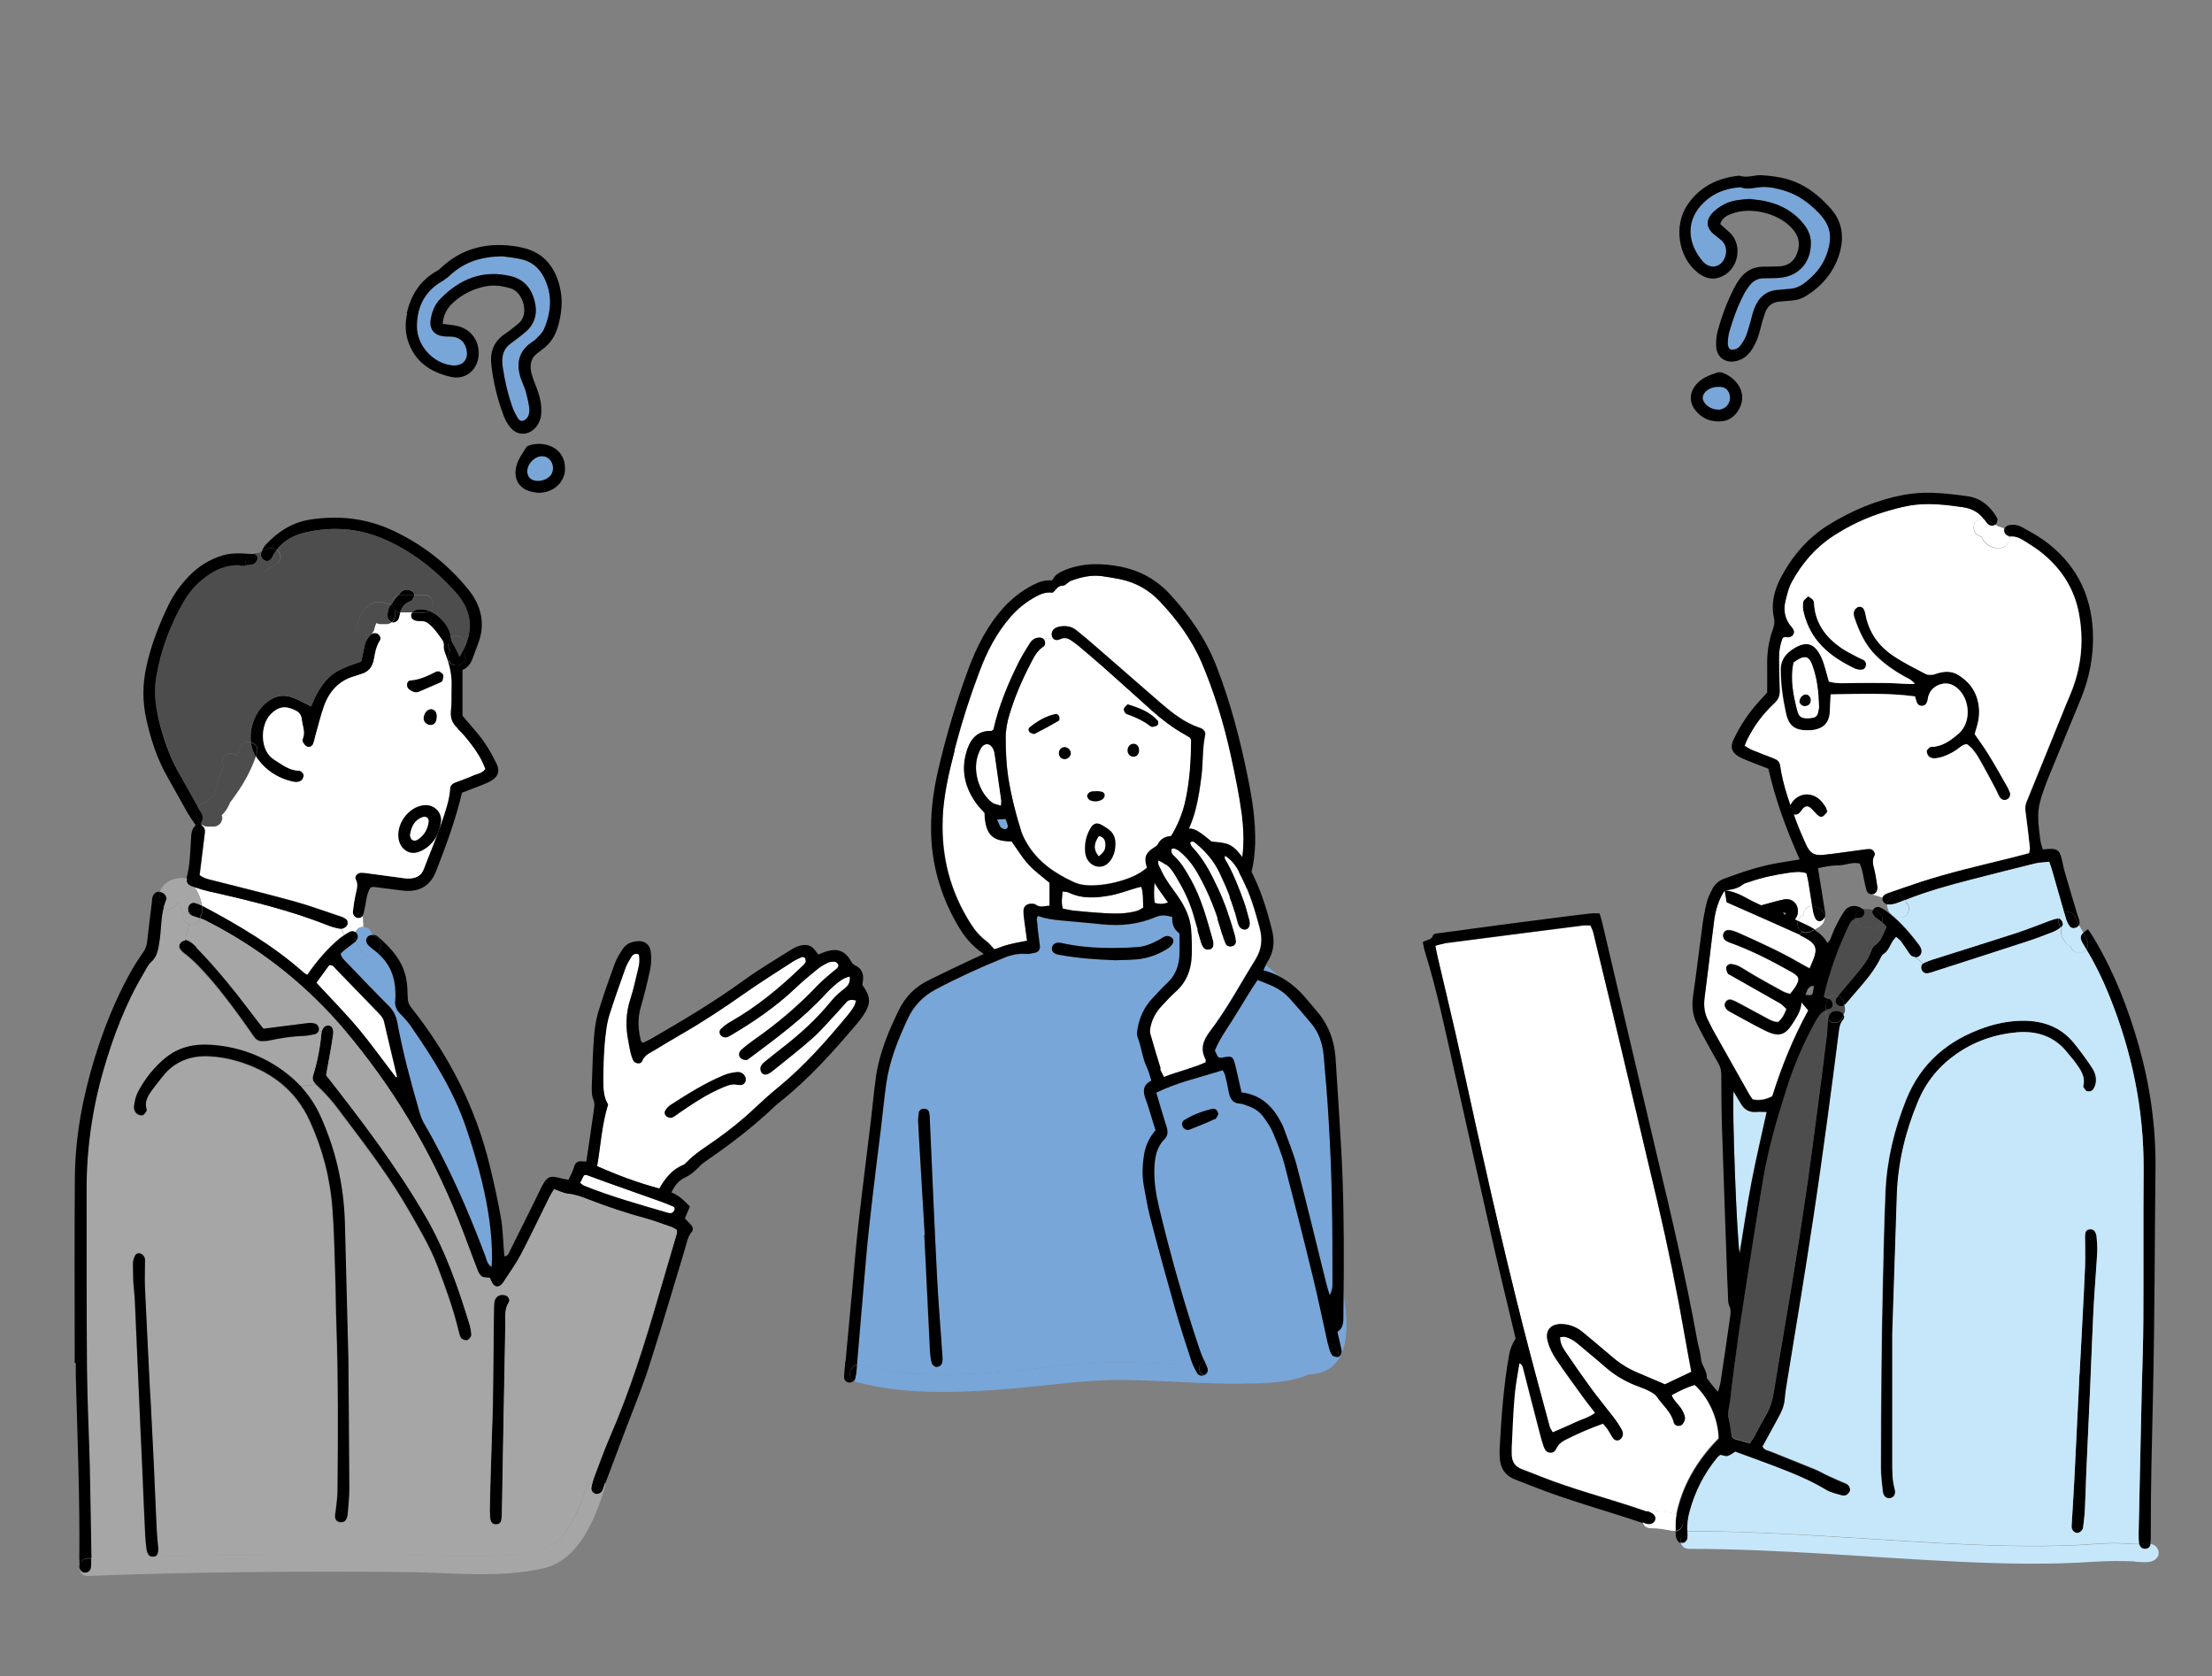 <?xml version="1.0" encoding="UTF-8"?>
<svg id="_x34_-1" xmlns="http://www.w3.org/2000/svg" version="1.1" viewBox="0 0 164 124.27">
  <rect x="0" y="0" width="164" height="124.27" fill="#808080" stroke="none"/>
  <!-- Generator: Adobe Illustrator 29.2.1, SVG Export Plug-In . SVG Version: 2.1.0 Build 116)  -->
  <defs>
    <style>
      .st0 {
        fill: #c6e7f9;
      }

      .st1 {
        fill: #a6a6a6;
      }

      .st2 {
        fill: #fff;
      }

      .st3 {
        fill: #79a6d8;
      }

      .st4 {
        fill: #4d4d4d;
      }
    </style>
  </defs>
  <g>
    <g>
      <path d="M158.86,114.46c.13-.07.29-.11.47-.07.04,0,.07.02.11.03,0,.02,0,.04,0,.06-.03.2-.17.3-.37.32-.21.02-.43-.12-.45-.34,0,0,0,0,0-.01.08,0,.17,0,.26,0Z"/>
      <path d="M154.78,69.82c-.08-.24-.2-.46-.32-.67.08-.07.18-.14.34-.26.17.24.29.4.39.58,1.52,2.52,2.58,5.22,3.38,8.04.84,2.97,1.27,6,1.24,9.09-.06,5.51-.06,11.03-.18,16.54-.08,3.61-.18,7.21-.17,10.82,0,.16,0,.32-.03.47-.03,0-.07-.02-.11-.03-.18-.04-.34,0-.47.07-.09,0-.17,0-.26,0-.03-.26-.03-.53-.03-.79.07-3.52.15-7.03.23-10.55.04-1.79.11-3.58.12-5.36.02-3.67-.01-7.33.02-11,.03-4.53-.88-8.87-2.59-13.06-.47-1.15-1.01-2.27-1.66-3.33.12-.16.17-.36.1-.55Z"/>
      <path d="M154.67,70.35c-.11-.18-.21-.36-.32-.54-.14-.24-.11-.46.08-.65,0,0,.01-.01.02-.02.12.22.24.44.32.67.07.19.02.39-.1.55,0,0,0-.01-.01-.02Z"/>
      <path d="M154.69,108.89c-.04.98-.06,1.96-.11,2.95-.02.47-.08.95-.14,1.42-.03.2-.26.38-.44.38-.22,0-.42-.24-.41-.5.06-1.13.14-2.26.2-3.39.11-2.17.21-4.34.32-6.52.02-.45.04-.89.06-1.34h.01c.08-1.57.16-3.15.25-4.73.06-1.1.12-2.2.16-3.3.02-.68,0-1.37,0-2.05,0-.12,0-.24.02-.35.02-.16.11-.28.27-.31.19-.04.36,0,.46.19.05.1.1.22.11.34.03.39.07.77.05,1.16-.08,1.43-.2,2.85-.28,4.28-.1,1.88-.16,3.75-.24,5.63-.09,2.05-.19,4.11-.28,6.16Z"/>
      <path d="M153.18,68.12c-.05-.16-.09-.31-.14-.47.02,0,.04-.01.06-.02.36-.1.68.12.8.45.06.18.14.35.23.51-.04.08-.11.14-.2.18-.18.07-.38.06-.49-.1-.12-.16-.21-.36-.27-.55Z"/>
      <path class="st0" d="M154.35,69.81c.11.18.21.36.32.54,0,0,0,.01.01.02-.09.12-.22.22-.36.25-.36.1-.68-.12-.8-.45-.14-.05-.27-.15-.37-.29-.2-.28-.37-.54-.3-.9,0-.03.02-.05.02-.07-.03-.05-.05-.1-.08-.16.06-.07.1-.15.13-.2.02-.21-.12-.41-.28-.46.05-.2.21-.38.4-.45.05.16.09.31.14.47.06.19.15.39.27.55.12.16.32.17.49.1.09-.04.16-.1.2-.18.1.19.21.37.32.56,0,0-.01.01-.02.02-.2.19-.22.41-.08.65Z"/>
      <path d="M152.65,68.43c-.04-.11-.04-.22,0-.33.16.05.3.25.28.46-.03.05-.07.13-.13.2-.05-.11-.1-.22-.14-.33Z"/>
      <path d="M148.87,39.74c-.18-.07-.3-.21-.29-.41,0-.05,0-.09.02-.13.2.11.33.32.33.56-.02,0-.04-.01-.06-.02Z"/>
      <path d="M147.15,38.57s-.04-.06-.07-.09c.07.01.15.04.22.07.21.11.43.22.63.35,0,0-.01.01-.02.02-.1.07-.3.08-.4.03-.15-.08-.27-.23-.37-.38Z"/>
      <path class="st2" d="M146.41,38.78c.15-.25.41-.35.67-.31.02.03.05.06.07.09.1.15.22.3.37.38.1.05.3.04.4-.03,0,0,.01,0,.02-.02.07.04.13.08.2.13.11.03.22.07.32.1.05.02.1.04.15.07-.01.04-.02.08-.02.13,0,.19.11.33.29.41.02,0,.04.02.06.02h0v.22c0,.42-.37.67-.72.64-.05.01-.1.02-.15.01-.45-.03-.96-.34-1.11-.78,0,0,0-.01,0-.02-.1-.05-.2-.11-.3-.16-.32-.16-.41-.6-.23-.89Z"/>
      <path d="M150.3,69.81c-2.26.74-4.52,1.46-6.78,2.19-.2.06-.39.13-.6.17-.2.04-.42-.14-.46-.34-.03-.16,0-.3.11-.39.03-.02.06-.05.09-.06.21-.1.44-.18.66-.25,2.04-.65,4.08-1.28,6.11-1.94.85-.28,1.67-.62,2.51-.92.19-.07.39-.14.59-.17.03,0,.07,0,.1,0-.03.11-.03.22,0,.33.04.11.09.22.14.33-.03.03-.06.07-.09.1-.17.12-.36.21-.55.29-.61.23-1.22.47-1.84.67Z"/>
      <path class="st0" d="M150.89,63.99c.34-.08.69-.08,1.05-.12.07.22.14.38.19.55.31,1.07.61,2.15.92,3.22-.19.08-.35.25-.4.45-.03,0-.07-.01-.1,0-.2.03-.4.1-.59.17-.84.31-1.66.65-2.51.92-2.03.66-4.07,1.29-6.11,1.94-.22.07-.45.15-.66.25-.03.02-.07.04-.09.06l-.57-.48c.08,0,.15-.02.23-.06.2-.11.28-.38.17-.62-.04-.08-.08-.16-.13-.23-.61-.81-1.27-1.59-2.06-2.24v-.02c.06.04.12.08.17.11.15.09.33.12.5.13.35.02.65-.31.65-.65,0-.2-.09-.37-.23-.48,0-.07-.02-.13-.04-.19,1.58-.63,3.22-1.09,4.87-1.51,1.58-.41,3.17-.81,4.76-1.2Z"/>
      <path d="M154.76,80.9c-.12-.03-.19-.2-.28-.31-.02-.02-.01-.06,0-.09.17-.73-.25-1.26-.63-1.79-.16-.22-.35-.41-.51-.62-.96-1.26-2.28-1.69-3.79-1.56-1.63.14-3.14.66-4.49,1.61-1.28.89-2.22,2.05-2.83,3.5-.93,2.22-1.49,4.53-1.57,6.94-.12,3.34-.22,6.68-.34,10.33,0,2.91,0,6.13,0,9.35,0,.71-.02,1.43.18,2.13.09.35-.05.59-.29.66-.3.08-.56-.1-.6-.48-.07-.59-.14-1.19-.14-1.78,0-2.48.02-4.95.04-7.43.02-2.18.06-4.35.11-6.53.05-2.18.1-4.36.19-6.53.1-2.34.65-4.59,1.53-6.77,1.1-2.74,3.12-4.43,5.86-5.37.79-.27,1.62-.44,2.45-.48,1.63-.08,3.08.34,4.15,1.66.47.58.9,1.18,1.32,1.8.22.32.35.71.29,1.11-.03.19-.12.4-.23.55-.07.09-.28.14-.39.1Z"/>
      <path d="M139.95,66.92c.05-.16.13-.29.24-.41,0,0,0-.01.01-.02,0,0,0,0,0,0,0,0,.01-.01.02-.02.02-.02.05-.04.07-.06.01,0,.02-.01.03-.02.02-.02.05-.03.08-.04.02,0,.03-.01.05-.02.03,0,.05-.02.08-.02.02,0,.04,0,.06,0,.02,0,.05,0,.07,0,.2,0,.35.07.45.18,0,0,0,0,.01,0,0,0,0,0,0,0,0,0,.01.01.02.02.05.06.09.13.12.19-.05.02-.1.04-.15.06-.38.15-.76.34-1.19.27,0-.04.01-.08.02-.12Z"/>
      <path class="st0" d="M139.92,67.04c.42.07.81-.12,1.19-.27.05-.02.1-.04.15-.06.02.06.04.13.04.19.14.12.23.28.23.48,0,.34-.3.67-.65.65-.17,0-.35-.04-.5-.13-.05-.03-.1-.07-.15-.11-.08-.07-.16-.15-.2-.24-.07-.17-.13-.34-.11-.52Z"/>
      <path d="M151.45,39.99c2.37,1.68,3.6,3.97,3.72,6.88.07,1.76-.26,3.43-.94,5.05-.79,1.9-1.57,3.8-2.35,5.7-.05.11-.09.22-.13.33-.7,1.85-.74,2.23-.5,4.18.02.15.05.29.08.44.03.11.07.22.13.4.25-.02.42-.04.6-.04.45,0,.63.15.76.6.1.37.16.76.27,1.13.3,1.06.62,2.11.94,3.17.05.17.13.34.15.51.01.09,0,.18-.04.25-.09-.16-.17-.33-.23-.51-.12-.33-.44-.55-.8-.45-.02,0-.04.01-.06.02-.31-1.07-.61-2.15-.92-3.22-.05-.17-.11-.33-.19-.55-.36.04-.72.04-1.05.12-1.59.39-3.17.79-4.76,1.2-1.65.42-3.28.88-4.87,1.51-.03-.07-.07-.13-.12-.19,0,0-.01-.01-.02-.02,0,0,0,0,0,0,0,0,0,0-.01,0-.1-.11-.25-.18-.45-.18-.03,0-.05,0-.07,0-.02,0-.04,0-.06,0-.03,0-.05.01-.08.02-.02,0-.03,0-.05.02-.03.01-.05.03-.08.04-.01,0-.02.01-.03.02-.03.02-.05.04-.07.06,0,0-.01.01-.02.02,0,0,0,0,0,0,0,0,0,.01-.01.02-.11.12-.19.25-.24.41-.01.04-.02.08-.02.12,0,0,0,0-.01,0-.12-.02-.27-.15-.32-.26-.04-.08-.05-.16-.02-.24.02-.09.08-.17.17-.22.07-.05.16-.09.24-.12.79-.27,1.57-.55,2.36-.81,2.18-.71,4.41-1.22,6.63-1.77.49-.12.97-.25,1.47-.38.02-.15.07-.27.06-.38-.1-.92-.21-1.83-.33-2.75-.03-.25,0-.46.09-.69.97-2.37,1.93-4.74,2.89-7.12.18-.44.38-.88.54-1.32.66-1.8.8-3.65.44-5.54-.37-1.9-1.38-3.4-2.89-4.57-.33-.25-.69-.48-1.04-.7-.35-.22-.71-.45-1.16-.39-.03,0-.08,0-.11-.01h0c0-.24-.13-.45-.33-.56.04-.13.14-.23.28-.27.36-.1.72-.04,1.04.14.52.29,1.05.57,1.53.91Z"/>
      <path d="M139.07,68.04c-.11-.09-.2-.22-.25-.35-.02-.08,0-.17.04-.24.13.03.25.08.37.16,0,0,.01,0,.02,0,.05.03.09.06.13.1.19.17.23.43.16.66-.15-.12-.32-.22-.47-.34Z"/>
      <path class="st4" d="M137.55,68.07c.07-.02.15-.03.25-.02.27.02.41-.17.42-.36,0-.12-.03-.22-.09-.3.02,0,.05,0,.07,0,.04,0,.07,0,.11,0,.01,0,.02,0,.03,0,.18,0,.35.02.52.07-.05.07-.06.16-.04.24.04.13.14.26.25.35.15.12.32.22.47.34-.03.1-.08.19-.16.26-.22.22-.52.23-.79.1-.02,0-.02-.01-.03-.02-.01,0-.03,0-.04-.01-.03,0-.09-.02-.11-.02-.07,0-.14,0-.21,0-.35,0-.63-.28-.65-.62Z"/>
      <path d="M137.8,68.05c-.1,0-.18,0-.25.02,0-.01,0-.02,0-.03,0-.33.26-.61.58-.65.07.08.1.18.09.3-.01.19-.16.38-.42.36Z"/>
      <path d="M136.64,74.13c-.07-.14-.21-.25-.36-.3.07-.1.15-.2.23-.3.4-.48.82-.95,1.21-1.43.4-.48.78-.97,1-1.58.06-.16.15-.36.28-.44.5-.31.6-.86.86-1.34-.08-.15-.2-.26-.32-.36.07-.23.03-.5-.16-.66-.04-.04-.09-.07-.13-.1,0,0-.01,0-.02,0-.12-.07-.24-.13-.37-.16.09-.16.3-.27.47-.21.19.07.38.18.54.3.12.09.23.18.34.27.78.65,1.44,1.42,2.06,2.24.05.07.1.15.13.23.11.25.03.52-.17.62-.07.04-.15.06-.23.06-.15,0-.3-.08-.4-.22-.22-.32-.43-.64-.65-.95-.08-.11-.21-.19-.35-.32-.12.15-.23.25-.29.37-.19.34-.31.71-.67.92-.09.06-.15.18-.2.29-.62,1.28-1.64,2.25-2.52,3.33-.04.05-.1.09-.15.13-.03-.13-.06-.26-.13-.38Z"/>
      <path d="M136.22,74.5c-.14-.13-.21-.3-.09-.47.04-.07.09-.13.14-.2.15.05.29.16.36.3.07.12.1.25.13.38-.02.01-.04.02-.05.03-.17.11-.34.09-.49-.05Z"/>
      <path d="M135.53,75.57s.01-.09.02-.13c.07-.43.49-.63.89-.45.12.05.22.15.26.25-.01.02-.02.03-.04.05-.07.29-.33.52-.64.52-.19,0-.37-.09-.49-.22Z"/>
      <path class="st4" d="M135.57,74.02c-.1-.06-.22-.11-.34-.18.42-1.88,1.07-3.63,1.88-5.33.1-.2.22-.37.44-.44.02.34.3.62.65.62.07,0,.14,0,.21,0,.02,0,.08.02.11.02.01,0,.03,0,.04.01,0,0,.02,0,.03.02.27.13.57.12.79-.1.07-.07.12-.16.16-.26.12.1.24.21.32.36-.26.48-.35,1.03-.86,1.34-.13.08-.23.28-.28.44-.22.6-.6,1.09-1,1.58-.4.48-.81.95-1.21,1.43-.08.1-.16.2-.23.3-.13-.05-.27-.06-.39-.02-.14.05-.24.11-.32.2Z"/>
      <path class="st4" d="M135.53,75.57c-.1-.12-.16-.27-.16-.43,0-.09,0-.19,0-.28.07-.03.15-.05.23-.06.33-.05.37-.48.1-.7-.04-.03-.08-.06-.13-.08.08-.09.18-.16.32-.2.12-.04.26-.03.39.02-.05.06-.1.13-.14.2-.12.18-.06.34.09.47.15.14.32.16.49.05.02-.01.03-.02.05-.03.01.05.02.11.03.17.03.18.03.34-.07.5-.01.02-.02.03-.03.05-.04-.1-.13-.2-.26-.25-.4-.17-.82.02-.89.45,0,.04-.01.09-.02.13Z"/>
      <path d="M135.42,74.29c.04-.11.09-.2.15-.27.05.03.09.05.13.08.27.22.23.65-.1.7-.08.01-.16.03-.23.06,0-.04,0-.09,0-.13,0-.14,0-.31.05-.44Z"/>
      <path d="M134.35,67.16c.06,0,.12,0,.18.03.26.09.52.21.66.46.07.12.09.24.09.36-.05.1-.12.19-.21.24-.17.09-.37.04-.47-.13-.1-.18-.16-.38-.2-.59-.02-.12-.04-.25-.06-.37Z"/>
      <path class="st2" d="M134.55,68.9c-.39-.25-.82-.43-1.25-.63.05-.15.14-.29.29-.36.04-.02.08-.04.12-.05,0-.07,0-.14.02-.21.07-.27.34-.48.62-.49.02.13.04.25.06.37.03.2.1.41.2.59.09.17.3.22.47.13.08-.05.16-.14.21-.24,0,.2-.08.39-.22.54-.14.15-.32.25-.5.34Z"/>
      <path d="M134.51,44.92c.14,1.38.92,2.37,2.01,3.12.39.27.83.47,1.25.7.13.07.27.12.4.19.18.11.21.28.16.47-.06.2-.24.26-.43.25-.15-.01-.3-.05-.43-.11-1-.49-1.93-1.06-2.65-1.93-.57-.68-.93-1.46-1.11-2.31-.05-.23-.06-.48,0-.7.03-.14.21-.24.36-.39.15.12.3.18.37.29.07.12.07.28.08.43Z"/>
      <path d="M133.41,51.95c.03-.28.28-.52.52-.47.2.03.34.23.32.45-.02.26-.2.43-.47.41-.22-.01-.4-.2-.38-.4Z"/>
      <path d="M133.35,68.8c-.09-.16-.11-.36-.05-.53.43.2.86.38,1.25.63-.1.05-.21.09-.31.14-.21.1-.46.11-.65,0-.1-.05-.18-.13-.24-.24Z"/>
      <path class="st2" d="M129.58,66.63c-.53-.31-1.08-.55-1.69-.63.46-.06.92-.12,1.31-.43.13-.1.32-.14.49-.2.93-.32,1.89-.52,2.87-.67.43-.06.88-.13,1.36.02.05.2.11.4.14.6.1.61.19,1.22.29,1.83-.28,0-.55.22-.62.49-.02.07-.02.14-.02.21-.04.02-.08.03-.12.05-.15.07-.24.21-.29.36-.07-.03-.14-.07-.21-.1.07-.13.15-.23.18-.34.18-.7-.32-1.29-1-1.15-.55.11-1.09.28-1.69.44-.3-.15-.66-.3-.99-.49Z"/>
      <path class="st2" d="M133.41,51.95c-.02.2.16.39.38.4.26.01.45-.15.47-.41.01-.22-.13-.42-.32-.45-.24-.04-.5.19-.52.47ZM133.26,52.72c-.3-1.18-.56-2.36-.28-3.63.33-.22.59-.42.94-.39.28.12.38.38.47.62.36.99.47,2.01.49,3.05,0,.15-.03.29-.07.44-.05.22-.18.37-.41.4-.12.02-.24.03-.35.04-.47,0-.67-.1-.79-.55Z"/>
      <path d="M132.97,49.09c-.27,1.26-.02,2.45.28,3.63.12.45.32.55.79.55.12,0,.24-.02.35-.04.23-.03.37-.18.41-.4.03-.15.07-.29.07-.44-.03-1.04-.13-2.07-.49-3.05-.09-.25-.19-.51-.47-.62-.35-.03-.61.16-.94.39ZM144.8,50.8c-.65-.35-1.6.05-1.8.76-.04.14-.05.3-.09.44-.06.18-.18.31-.39.32-.2,0-.34-.1-.4-.29-.04-.11-.07-.22-.12-.41-2.11-.28-4.15-.18-6.25-.15-.02.34-.03.57-.04.8-.01.21,0,.42-.03.62-.08.66-.4,1.03-1.04,1.18-.2.05-.41.05-.62.06-.92,0-1.38-.33-1.58-1.24-.24-1.08-.4-2.16-.4-3.28,0-.72.42-1.19.92-1.51.88-.56,1.58-.57,2.13.68.24.54.35,1.13.53,1.74.67.19,1.39.1,2.09.1.69,0,1.37,0,2.06,0,.7,0,1.4.08,2.22.08-.26-.35-.55-.43-.8-.57-.75-.43-1.46-.92-2.08-1.53-.81-.8-1.26-1.8-1.61-2.85-.05-.13-.06-.31-.02-.44.04-.12.16-.26.28-.31.17-.07.36,0,.46.17.05.1.09.22.11.34.24,1.34.97,2.37,2.08,3.11.77.51,1.6.92,2.41,1.35.14.07.34.03.51.04.03,0,.06-.01.09-.02.61-.22,1.22-.32,1.81.05.68.42,1.18,1,1.4,1.79.16.56.16,1.12.05,1.68-.06.29-.16.57-.25.9.33.49.71.99,1.03,1.52.47.76.9,1.54,1.35,2.32.09.15.17.32.23.49.07.2-.03.44-.22.52-.19.09-.42.03-.54-.17-.14-.23-.23-.48-.36-.72-.4-.74-.78-1.48-1.2-2.19-.22-.38-.48-.75-.87-1.02-.33.02-.53.27-.77.42-.43.28-.88.5-1.38.6-.24.05-.49.06-.68-.12-.09-.09-.15-.25-.15-.38,0-.09.12-.19.2-.27.04-.03.11-.05.17-.05.8-.02,1.4-.48,1.97-.96,1.09-.91.85-2.94-.39-3.61Z"/>
      <path class="st2" d="M134.82,47.61c.73.87,1.66,1.44,2.65,1.93.13.07.28.1.43.11.19.02.36-.04.43-.25.05-.18.02-.36-.16-.47-.13-.08-.27-.12-.4-.19-.42-.23-.86-.43-1.25-.7-1.1-.76-1.87-1.74-2.01-3.12-.01-.15-.01-.31-.08-.43-.07-.11-.21-.17-.37-.29-.14.15-.32.25-.36.39-.05.22-.04.48,0,.7.19.85.54,1.63,1.11,2.31ZM141.52,37.48c1.34-.24,2.67-.08,4,.11.66.1,1.17.36,1.56.89-.26-.04-.53.06-.67.31-.17.29-.08.73.23.89.1.05.2.1.3.16,0,0,0,.01,0,.02.15.44.66.75,1.11.78.05,0,.1,0,.15-.01.36.03.72-.22.72-.64v-.22s.08.02.11.01c.45-.05.81.17,1.16.39.35.22.71.45,1.04.7,1.51,1.17,2.53,2.67,2.89,4.57.36,1.89.22,3.74-.44,5.54-.16.45-.36.88-.54,1.32-.96,2.37-1.92,4.75-2.89,7.12-.1.23-.12.44-.09.69.13.91.23,1.83.33,2.75.01.11-.03.23-.06.38-.5.13-.98.26-1.47.38-2.22.55-4.46,1.06-6.63,1.77-.79.26-1.57.54-2.36.81-.08.03-.17.07-.24.12-.09.06-.15.14-.17.22l-.81-.25s.05,0,.07,0c.21-.03.3-.17.35-.35.02-.08.02-.18,0-.27-.06-.38-.11-.77-.2-1.14-.08-.38-.22-.73,0-1.12.09-.16-.12-.45-.31-.46-.2-.01-.41.02-.62.05-.94.12-1.89.27-2.83.37-.72.08-1.03-.13-1.33-.79-.23-.52-.46-1.04-.66-1.56-.52-1.39-1.04-2.79-1.25-4.27-.04-.27-.2-.42-.44-.51-.55-.22-1.11-.43-1.66-.65-.18-.07-.34-.19-.53-.3.07-.16.1-.27.15-.38.51-1.06,1.2-1.99,2.06-2.79.29-.27.4-.56.39-.95-.03-.74-.03-1.49-.05-2.24-.01-.57.06-1.12.28-1.65.07-.02.12-.05.18-.06.09,0,.18.03.27.02.32-.06.46-.33.32-.59-.04-.08-.1-.14-.16-.21-.45-.55-.58-1.17-.42-1.85.12-.49.23-1,.47-1.44.75-1.38,1.76-2.56,3.08-3.42,1.18-.76,2.45-1.36,3.79-1.78.6-.18,1.2-.35,1.82-.46ZM142.99,51.56c.21-.72,1.15-1.11,1.8-.76,1.25.67,1.48,2.7.39,3.61-.57.48-1.17.94-1.97.96-.06,0-.13.01-.17.05-.08.08-.2.18-.2.27,0,.13.06.3.15.38.19.17.44.17.68.12.51-.1.96-.32,1.38-.6.24-.16.44-.4.77-.42.39.27.64.64.87,1.02.42.72.8,1.46,1.2,2.19.13.23.22.49.36.72.12.2.35.26.54.17.19-.08.3-.32.22-.52-.06-.17-.14-.33-.23-.49-.44-.78-.88-1.56-1.35-2.32-.32-.53-.7-1.03-1.03-1.52.09-.33.19-.61.25-.9.12-.56.11-1.12-.05-1.68-.22-.79-.72-1.37-1.4-1.79-.58-.37-1.2-.27-1.81-.05-.03.01-.06.02-.09.02-.17,0-.37.03-.51-.04-.82-.43-1.65-.84-2.41-1.35-1.11-.74-1.84-1.77-2.08-3.11-.02-.12-.06-.23-.11-.34-.1-.18-.28-.24-.46-.17-.12.05-.24.18-.28.31-.04.13-.03.3.02.44.35,1.05.8,2.05,1.61,2.85.62.61,1.33,1.11,2.08,1.53.25.14.54.22.8.57-.82,0-1.52-.07-2.22-.08-.69,0-1.37-.01-2.06,0-.7,0-1.42.09-2.09-.1-.18-.61-.3-1.21-.53-1.74-.55-1.24-1.25-1.24-2.13-.68-.5.32-.92.79-.92,1.51,0,1.11.16,2.2.4,3.28.2.91.66,1.25,1.58,1.24.21,0,.42,0,.62-.06.64-.15.96-.53,1.04-1.18.02-.21.02-.42.03-.62.01-.23.02-.46.04-.8,2.1-.03,4.14-.13,6.25.15.05.19.08.3.12.41.07.19.2.29.4.29.21,0,.33-.14.39-.32.05-.14.05-.29.09-.44Z"/>
      <path class="st4" d="M135.53,75.57c-.04.37-.03.74-.08,1.11-.25,2.01-.51,4.02-.77,6.03-.26,1.98-.52,3.96-.81,5.93-.31,2.12-.64,4.24-.99,6.36-.44,2.71-.92,5.41-1.36,8.11-.1.62-.27,1.21-.59,1.76-.32.54-.6,1.1-.9,1.65-.08.15-.19.28-.31.45-.26-.08-.48-.15-.71-.21-.23-.06-.48-.07-.62-.31-.07-.44-.12-.88-.22-1.31-.11-.46.05-.89.1-1.33.2-1.69.41-3.37.65-5.05.31-2.15.66-4.3,1-6.45.26-1.65.53-3.3.8-4.94.39-2.3,1.04-4.53,1.75-6.74.54-1.71,1.24-3.35,2.11-4.92.19-.35.37-.7.78-.85,0,.09,0,.19,0,.28,0,.16.06.31.16.43Z"/>
      <path class="st0" d="M128.97,92.93c-.2-1.11-.56-10.64-.45-12.01.25.43.4.68.55.92.25.42.61.63,1.11.59.26-.02.52,0,.79,0-.38,1.75-.79,3.46-1.12,5.18-.33,1.72-.58,3.45-.89,5.32Z"/>
      <path d="M132.26,67.61s-.06.04-.06.05c.03.06.07.12.11.18.03-.03.06-.06.12-.11-.06-.04-.12-.09-.18-.12ZM127.89,66c.61.08,1.16.32,1.69.63.33.19.69.34.99.49.6-.16,1.14-.33,1.69-.44.68-.14,1.18.45,1,1.15-.03.11-.1.2-.18.34.07.03.14.07.21.1-.05.18-.04.38.05.53.06.11.15.19.24.24l-.12.27c-1.81-.81-3.62-1.61-5.48-2.43-.04-.25-.1-.56-.15-.86,0,0,0-.01.01-.02.01,0,.02,0,.03,0Z"/>
      <path class="st2" d="M127.99,66.89c1.86.82,3.67,1.62,5.48,2.43,0,0,.02,0,.03.01.22.1.43.21.63.34.45.31.57.62.42,1.15-.09.31-.24.61-.38.95-.2-.11-.38-.2-.55-.3-1.54-.9-3.17-1.64-4.8-2.37-.19-.08-.39-.15-.6-.17-.18-.02-.35.05-.43.25-.01.03-.02.05-.02.08l-.79-.1c.03-.27.07-.55.1-.82.1-.83.33-1.61.78-2.33.05.3.1.61.15.86Z"/>
      <path class="st2" d="M128.22,69.83c1.6.57,3.11,1.35,4.59,2.18.62.35.66.54.3,1.13-.1.17-.24.33-.39.52-.19-.07-.36-.1-.51-.18-.68-.37-1.36-.74-2.03-1.13-.41-.23-.81-.5-1.22-.73-.18-.1-.39-.14-.59-.18-.17-.03-.39.13-.39.29,0,.13.07.27.12.4.02.05.1.07.15.1,1.24.7,2.49,1.4,3.72,2.11.17.1.31.27.48.42-.14.39-.3.72-.62.98-.35,0-.63-.18-.92-.33-.66-.35-1.31-.71-1.97-1.06-.18-.1-.37-.2-.57-.26-.18-.05-.35.02-.45.2-.1.19-.03.35.09.49.07.09.18.15.29.21.84.45,1.66.93,2.52,1.35,1.1.55,1.55.39,2.2-.68.25-.42.52-.84.54-1.39.18.22.34.39.51.6-1.12,2.04-1.99,4.19-2.67,6.37-.48.26-.94.34-1.45.24-.08-.12-.18-.23-.25-.36-.91-1.61-1.82-3.22-2.72-4.83-.12-.21-.21-.43-.32-.64-.3-.55-.35-1.12-.28-1.73.21-1.59.4-3.18.59-4.77l.79.1c-.03.18.05.36.22.46.08.05.16.09.24.12Z"/>
      <path class="st0" d="M154.76,80.9c.11.04.32-.02.39-.1.12-.15.21-.36.23-.55.06-.4-.07-.78-.29-1.11-.41-.62-.85-1.22-1.32-1.8-1.07-1.32-2.52-1.74-4.15-1.66-.83.04-1.66.21-2.45.48-2.74.94-4.76,2.63-5.86,5.37-.87,2.18-1.42,4.43-1.53,6.77-.1,2.18-.14,4.35-.19,6.53-.05,2.18-.09,4.35-.11,6.53-.03,2.48-.04,4.95-.04,7.43,0,.59.07,1.19.14,1.78.05.38.31.56.6.48.25-.06.39-.31.29-.66-.19-.7-.18-1.42-.18-2.13,0-3.22,0-6.45,0-9.35.12-3.65.23-6.99.34-10.33.08-2.41.64-4.71,1.57-6.94.61-1.45,1.55-2.6,2.83-3.5,1.35-.94,2.86-1.47,4.49-1.61,1.51-.13,2.83.31,3.79,1.56.16.21.35.4.51.62.38.53.8,1.06.63,1.79,0,.03-.01.07,0,.09.09.11.17.28.28.31ZM154.59,91.81c0,.68.02,1.37,0,2.05-.04,1.1-.11,2.2-.16,3.3-.08,1.58-.16,3.15-.25,4.73h-.01c-.02.45-.03.89-.06,1.34-.11,2.17-.21,4.34-.32,6.52-.06,1.13-.13,2.26-.2,3.39-.02.26.19.5.41.5.18,0,.41-.18.44-.38.06-.47.12-.95.14-1.42.05-.98.07-1.97.11-2.95.09-2.06.19-4.11.28-6.16.08-1.88.15-3.75.24-5.63.07-1.43.2-2.85.28-4.28.02-.39-.02-.77-.05-1.16,0-.12-.05-.23-.11-.34-.1-.18-.27-.22-.46-.19-.16.03-.25.15-.27.31-.02.12-.02.23-.02.35ZM154.32,70.62c.14-.04.27-.13.36-.25.65,1.07,1.19,2.18,1.66,3.33,1.71,4.19,2.62,8.52,2.59,13.06-.03,3.67,0,7.33-.02,11,0,1.79-.08,3.58-.12,5.36-.08,3.52-.15,7.03-.23,10.55,0,.26,0,.53.03.79-.04,0-.08,0-.13,0-.43-.02-.86-.04-1.29-.06-1.17-.05-2.34.11-3.52.15-3.18.12-6.38.02-9.56-.15-6.31-.34-12.57-.89-18.89-.9-.04,0-.08,0-.12.01,0-.01,0-.03,0-.04-.03-.51.03-1.01.17-1.5.4-1.46,1.07-2.78,2.03-3.95.07-.09.17-.15.24-.22.21.03.39.12.55.08.19-.05.35-.2.56-.32.97.36,1.95.72,2.93,1.08,1.31.5,2.61,1.02,3.81,1.75.35.21.77.29,1.17.41.1.03.26.02.34-.03.12-.08.24-.21.26-.33.02-.12-.06-.3-.15-.39-.13-.11-.32-.16-.48-.23-.35-.16-.7-.31-1.05-.47-.32-.15-.63-.34-.96-.47-1.07-.44-2.16-.86-3.23-1.3-.2-.08-.47-.09-.62-.39.39-.72.79-1.45,1.19-2.18.23-.42.42-.85.46-1.34.04-.5.13-1.01.21-1.51.32-2,.66-4,.98-6,.32-2,.64-4,.94-6,.35-2.36.68-4.72,1.01-7.08.3-2.21.59-4.43.87-6.65.04-.33.09-.63.32-.9.08-.1.1-.22.05-.32.01-.02.02-.03.03-.05.1-.16.1-.32.07-.5,0-.06-.02-.11-.03-.17.06-.04.11-.08.15-.13.88-1.08,1.9-2.06,2.52-3.33.05-.1.11-.23.2-.29.36-.22.48-.59.67-.92.07-.12.17-.22.29-.37.14.13.26.21.35.32.23.31.44.64.65.95.1.14.25.22.4.22l.57.48c-.1.1-.14.23-.11.39.04.2.25.38.46.34.2-.03.4-.1.6-.17,2.26-.73,4.52-1.45,6.78-2.19.62-.2,1.23-.44,1.84-.67.19-.07.38-.17.55-.29.04-.03.07-.06.09-.1.03.05.05.11.08.16,0,.02-.02.05-.02.07-.06.36.1.62.3.9.1.13.23.23.37.29.12.33.44.55.8.45Z"/>
      <path d="M124.8,114.38c-.05.01-.12,0-.18-.03-.02-.06-.03-.13-.03-.2,0-.3.17-.59.52-.64.01.19.03.4-.02.58-.03.12-.17.26-.29.28Z"/>
      <path class="st0" d="M158.27,115.75c-1.04-.04-2.02-.04-3.06.03-3.28.22-6.6.15-9.88,0-6.71-.32-13.38-.95-20.11-.96-.34,0-.54-.21-.6-.46.06.02.13.04.18.03.12-.02.26-.17.29-.28.05-.18.03-.39.02-.58.04,0,.07-.01.12-.01,6.32,0,12.59.57,18.89.9,3.18.17,6.37.27,9.56.15,1.17-.04,2.34-.2,3.52-.15.43.02.86.04,1.29.06.04,0,.08,0,.13,0,0,0,0,0,0,.01.02.21.24.36.45.34.2-.02.34-.13.37-.32,0-.02,0-.04,0-.06.1.02.19.05.28.1.29.16.44.61.23.89-.36.52-1.14.35-1.68.33Z"/>
      <path d="M124.24,113.48c0-.42,0-.85.07-1.26.34.07.54.48.45.8-.07.26-.28.42-.52.46Z"/>
      <path class="st2" d="M122.39,111.98c.64,0,1.29.12,1.91.24,0,0,0,0,0,0-.08.41-.08.84-.07,1.26-.09.02-.19.02-.28,0-.52-.1-1.04-.19-1.57-.19-.32,0-.52-.2-.59-.43.03,0,.05.02.08.03.06.02.11.05.17.07.32.08.58-.02.67-.27.07-.2-.05-.44-.34-.55-.08-.03-.17-.07-.25-.1.08-.03.17-.05.27-.05Z"/>
      <path d="M122.71,112.68c-.09.25-.35.35-.67.27-.06-.02-.11-.05-.17-.07-.03,0-.05-.02-.08-.03-.1-.31,0-.69.33-.83.08.03.17.06.25.1.28.12.41.35.34.55Z"/>
      <path class="st2" d="M115.12,106.18c-.08-.15-.19-.29-.23-.44-.66-2.47-1.34-4.94-1.97-7.42-1.64-6.46-3.09-12.97-4.51-19.49-.57-2.65-1.22-5.28-1.83-7.92-.06-.25-.1-.51-.16-.8.26-.06.45-.13.65-.16,3.42-.45,6.85-.89,10.27-1.32.17-.02.35,0,.57,0,.07.16.16.32.2.48.59,2.43,1.19,4.86,1.76,7.29,1,4.2,2,8.4,2.98,12.6.79,3.36,1.48,6.75,2.07,10.15.14.82.3,1.64.47,2.57-.7.33-1.34.64-1.96.93-.69-.3-1.34-.58-1.99-.85-.69-.29-1.32-.67-1.89-1.16-.72-.63-1.46-1.24-2.19-1.84-.45-.37-.96-.6-1.54-.62-.86-.04-1.31.46-1.07,1.3.12.45.34.89.6,1.28.67.99,1.37,1.95,2.07,2.91.26.36.54.7.84,1.09-.49.37-1.05.5-1.55.74-.51.25-1.03.46-1.6.71Z"/>
      <path class="st2" d="M112.25,103.51c.07-.82.23-1.63.36-2.49.25.12.27.3.31.47.42,1.65.84,3.29,1.27,4.93.07.26.14.52.23.77.08.23.19.44.48.46.25.01.38-.14.47-.34.13-.29.36-.46.63-.6.9-.46,1.83-.85,2.81-1.21.13.15.25.27.35.42.15.22.26.47.42.68.12.16.32.19.48.08.11-.07.2-.23.22-.35.02-.13-.03-.3-.1-.42-.16-.29-.34-.56-.54-.82-.56-.73-1.16-1.44-1.7-2.19-.65-.89-1.28-1.79-1.9-2.71-.21-.31-.42-.64-.41-1.1.14,0,.26-.04.36-.02.36.08.66.26.94.5.68.58,1.38,1.14,2.05,1.73.68.6,1.45,1.05,2.28,1.38.3.12.62.22.91.37.23.12.5.25.64.46.43.63,1.07,1.12,1.26,1.92.07.28.48.33.65.09.1-.13.19-.33.17-.48-.03-.22-.14-.45-.27-.64-.21-.34-.56-.59-.72-1.01.59-.32,1.14-.59,1.71-.76,1.06.96,1.76,2.52,1.79,3.98-1.63,1.66-2.7,3.54-3.13,5.62,0,0,0,0,0,0-.63-.12-1.27-.23-1.91-.24-.1,0-.19.02-.27.05-.25-.09-.51-.18-.76-.26-2.37-.79-4.79-1.42-7.12-2.34-.47-.19-.94-.37-1.41-.55-.51-.19-.75-.55-.77-1.09,0-.18-.02-.36,0-.54.06-1.25.1-2.5.21-3.75Z"/>
      <path d="M134.47,73.08c-.5.04-.47.41-.62.67.5.05.5.05.57-.22.03-.13.04-.27.06-.45ZM128.53,80.92c-.12,1.37.24,10.9.45,12.01.31-1.87.56-3.61.89-5.32.33-1.72.74-3.42,1.12-5.18-.27,0-.53-.02-.79,0-.5.04-.86-.17-1.11-.59-.15-.25-.3-.5-.55-.92ZM107.07,69.95c-.2.03-.4.09-.65.16.06.3.1.55.16.8.61,2.64,1.26,5.27,1.83,7.92,1.42,6.52,2.87,13.02,4.51,19.49.63,2.48,1.3,4.95,1.97,7.42.04.16.15.29.23.44.57-.25,1.09-.46,1.6-.71.5-.24,1.06-.36,1.55-.74-.3-.39-.58-.73-.84-1.09-.7-.97-1.41-1.93-2.07-2.91-.26-.39-.48-.83-.6-1.28-.23-.83.21-1.33,1.07-1.3.59.03,1.1.25,1.54.62.73.61,1.47,1.22,2.19,1.84.57.49,1.2.87,1.89,1.16.65.27,1.31.56,1.99.85.62-.29,1.26-.6,1.96-.93-.17-.93-.33-1.75-.47-2.57-.59-3.4-1.28-6.79-2.07-10.15-.99-4.2-1.98-8.4-2.98-12.6-.58-2.43-1.17-4.86-1.76-7.29-.04-.16-.13-.32-.2-.48-.21,0-.39-.02-.57,0-3.42.44-6.85.88-10.27,1.32ZM107.92,79.83c-.7-3.14-1.34-6.29-2.3-9.37-.06-.2-.08-.4-.13-.62.27-.18.67-.14.77-.53.02-.07.2-.11.32-.12.97-.13,1.95-.25,2.92-.39,1.18-.16,2.36-.32,3.54-.47,1.09-.14,2.19-.28,3.28-.42.56-.07,1.12-.14,1.69-.2.17-.02.35,0,.58,0,.07.24.15.45.2.68,1.36,5.77,2.7,11.54,4.07,17.31,1.08,4.52,2.14,9.04,2.97,13.62.08.47.25.93.28,1.4.04.52.48.9.43,1.43.25.33.48.67.84,1.02.08-.3.15-.51.19-.74.24-1.59.47-3.18.7-4.78.04-.3.08-.58-.07-.87-.08-.18-.08-.41-.08-.61-.05-1.01-.09-2.03-.12-3.04-.11-3.19-.23-6.38-.33-9.57-.04-1.28-.05-2.56-.05-3.85,0-.31-.05-.58-.2-.85-.39-.67-.76-1.35-1.13-2.03-.16-.29-.3-.58-.45-.87-.36-.69-.42-1.4-.31-2.17.25-1.68.44-3.37.67-5.05.08-.62.19-1.24.34-1.84.08-.34.25-.67.41-.99.18-.35.48-.62.85-.76,1.34-.5,2.69-.95,4.1-1.19.49-.08.99-.16,1.53-.25-.97-2.18-1.79-4.37-2.32-6.72-.47-.18-.96-.37-1.46-.57-.25-.1-.5-.2-.73-.33-.55-.33-.66-.71-.39-1.27.5-1.06,1.15-2.02,1.94-2.88.18-.2.36-.39.55-.6,0-.65.01-1.31,0-1.96-.02-.94.1-1.85.42-2.72.11-.29.15-.57.08-.87-.22-1.01.01-1.97.46-2.86.84-1.65,2.01-3.03,3.59-4.02,1.74-1.07,3.6-1.86,5.61-2.23.67-.12,1.37-.17,2.05-.15.89.03,1.78.13,2.67.26.94.14,1.62.7,2.11,1.51.04.07.1.17.09.25-.03.13-.07.28-.16.36-.2-.13-.42-.25-.63-.35-.07-.03-.15-.06-.22-.07-.38-.52-.9-.79-1.56-.89-1.33-.19-2.66-.35-4-.11-.61.11-1.22.28-1.82.46-1.35.41-2.61,1.01-3.79,1.78-1.32.86-2.33,2.04-3.08,3.42-.24.44-.35.95-.47,1.44-.16.67-.03,1.3.42,1.85.06.07.12.14.16.21.15.26,0,.54-.32.59-.08.01-.18-.02-.27-.02-.05,0-.11.03-.18.06-.22.52-.29,1.08-.28,1.65.02.75.02,1.49.05,2.24.02.39-.1.68-.39.95-.86.8-1.55,1.73-2.06,2.79-.05.1-.09.22-.15.38.19.11.35.22.53.3.55.23,1.11.44,1.66.65.24.09.4.25.44.51.21,1.48.73,2.88,1.25,4.27.2.53.43,1.05.66,1.56.3.67.61.87,1.33.79.95-.1,1.89-.25,2.83-.37.2-.03.41-.06.62-.05.19,0,.4.29.31.46-.22.39-.09.74,0,1.12.09.38.14.76.2,1.14.02.09.02.18,0,.27-.04.18-.14.33-.35.35-.02,0-.05,0-.07,0-.17,0-.3-.09-.36-.25-.09-.28-.14-.58-.21-.87-.04-.2-.07-.41-.12-.61-.04-.17-.11-.34-.18-.54-.55-.15-1.06.13-1.59.13-.5,0-1,.1-1.51.21.17,1.07.34,2.1.5,3.12.02.15.06.31.03.44,0,.03-.02.06-.03.09,0-.12-.03-.24-.09-.36-.14-.25-.4-.37-.66-.46-.06-.02-.12-.03-.18-.03-.1-.61-.19-1.22-.29-1.83-.03-.2-.09-.4-.14-.6-.47-.15-.92-.08-1.36-.02-.97.14-1.94.34-2.87.67-.17.06-.36.09-.49.2-.39.31-.85.37-1.31.43-.02,0-.03,0-.05,0,0,0,0,.02,0,.03-.46.71-.68,1.49-.78,2.33-.03.27-.07.55-.1.82-.19,1.59-.38,3.18-.59,4.77-.08.61-.02,1.19.28,1.73.11.21.21.43.32.64.91,1.61,1.81,3.22,2.72,4.83.07.13.17.24.25.36.5.1.96.02,1.45-.24.68-2.18,1.55-4.32,2.67-6.37-.17-.2-.33-.38-.51-.6-.02.55-.28.97-.54,1.39-.64,1.07-1.1,1.23-2.2.68-.85-.42-1.68-.9-2.52-1.35-.1-.06-.21-.12-.29-.21-.12-.14-.19-.3-.09-.49.1-.18.27-.25.45-.2.2.06.38.16.57.26.66.35,1.31.71,1.97,1.06.28.15.56.33.92.33.32-.26.48-.59.62-.98-.17-.15-.3-.32-.48-.42-1.24-.71-2.48-1.41-3.72-2.11-.05-.03-.13-.05-.15-.1-.06-.13-.12-.27-.12-.4,0-.16.22-.32.39-.29.2.03.41.08.59.18.42.23.81.5,1.22.73.67.39,1.35.76,2.03,1.13.15.08.32.12.51.18.14-.19.28-.35.39-.52.35-.59.32-.78-.3-1.13-1.48-.83-2.99-1.61-4.59-2.18-.08-.03-.16-.07-.24-.12-.17-.1-.25-.27-.22-.46,0-.03.01-.05.02-.08.07-.2.25-.27.43-.25.2.02.41.09.6.17,1.63.73,3.26,1.46,4.8,2.37.17.1.35.19.55.3.14-.35.29-.64.38-.95.16-.53.04-.84-.42-1.15-.2-.13-.41-.25-.63-.34,0,0-.02,0-.03-.01l.12-.27c.19.11.44.1.65,0,.1-.05.2-.09.31-.14.37.23.7.53.94.95.23-.15.25-.37.33-.54.08-.16.12-.34.2-.5.23-.45.45-.91.74-1.32.28-.4.78-.47,1.2-.24.07.04.12.08.17.14-.33.03-.58.32-.58.65,0,.01,0,.02,0,.03-.21.06-.34.23-.44.44-.81,1.7-1.46,3.45-1.88,5.33.13.07.24.12.34.18-.07.07-.12.17-.15.27-.05.13-.04.3-.05.44,0,.04,0,.09,0,.13-.4.15-.58.51-.78.85-.87,1.57-1.57,3.22-2.11,4.92-.71,2.21-1.36,4.44-1.75,6.74-.28,1.65-.54,3.29-.8,4.94-.34,2.15-.68,4.3-1,6.45-.24,1.68-.46,3.37-.65,5.05-.05.44-.22.87-.1,1.33.11.43.15.88.22,1.31.14.24.39.25.62.31.23.06.45.13.71.21.12-.17.22-.3.31-.45.3-.55.58-1.11.9-1.65.33-.55.49-1.14.59-1.76.44-2.71.92-5.41,1.36-8.11.35-2.12.68-4.24.99-6.36.29-1.97.55-3.96.81-5.93.27-2.01.52-4.02.77-6.03.05-.37.03-.74.08-1.11.12.14.3.22.49.22.31,0,.57-.22.64-.52.01-.02.03-.03.04-.05.05.11.03.23-.05.32-.23.27-.28.57-.32.9-.28,2.22-.57,4.43-.87,6.65-.32,2.36-.65,4.72-1.01,7.08-.3,2-.62,4-.94,6-.32,2-.66,4-.98,6-.08.5-.17,1-.21,1.51-.04.49-.22.92-.46,1.34-.4.73-.8,1.46-1.19,2.18.14.3.41.3.62.39,1.07.44,2.16.86,3.23,1.3.33.13.64.32.96.47.35.16.7.31,1.05.47.16.07.35.12.48.23.1.08.17.27.15.39-.02.12-.15.25-.26.33-.09.05-.24.06-.34.03-.4-.12-.82-.2-1.17-.41-1.21-.73-2.5-1.25-3.81-1.75-.97-.37-1.95-.72-2.93-1.08-.2.12-.37.27-.56.32-.16.04-.34-.05-.55-.08-.07.06-.17.13-.24.22-.96,1.17-1.63,2.49-2.03,3.95-.14.49-.2.99-.17,1.5,0,.01,0,.03,0,.04-.34.05-.52.35-.52.64,0,.07,0,.13.03.2-.08-.03-.15-.08-.19-.13-.1-.13-.18-.32-.18-.49,0-.08,0-.17,0-.25.24-.04.45-.2.52-.46.09-.32-.1-.73-.45-.8.42-2.08,1.49-3.96,3.13-5.62-.03-1.46-.73-3.02-1.79-3.98-.58.17-1.13.44-1.71.76.16.42.5.67.72,1.01.12.2.23.42.27.64.02.15-.07.35-.17.48-.17.23-.59.18-.65-.09-.19-.79-.83-1.29-1.26-1.92-.14-.21-.41-.34-.64-.46-.29-.15-.61-.25-.91-.37-.84-.33-1.6-.78-2.28-1.38-.67-.59-1.37-1.15-2.05-1.73-.28-.23-.58-.42-.94-.5-.1-.02-.22,0-.36.02,0,.46.2.79.41,1.1.62.91,1.25,1.82,1.9,2.71.55.74,1.14,1.46,1.7,2.19.2.26.38.54.54.82.07.12.12.29.1.42-.02.13-.11.28-.22.35-.16.11-.36.07-.48-.08-.16-.21-.27-.46-.42-.68-.1-.14-.22-.27-.35-.42-.98.35-1.91.75-2.81,1.21-.27.14-.5.32-.63.6-.09.2-.22.35-.47.34-.29-.01-.4-.23-.48-.46-.09-.25-.16-.51-.23-.77-.43-1.64-.85-3.29-1.27-4.93-.04-.17-.06-.35-.31-.47-.13.86-.3,1.67-.36,2.49-.11,1.25-.15,2.5-.21,3.75-.01.18,0,.36,0,.54.02.53.25.9.77,1.09.47.17.94.36,1.41.55,2.33.92,4.75,1.55,7.12,2.34.25.08.51.17.76.26-.32.13-.43.52-.33.83-2.56-.87-5.19-1.58-7.72-2.55-.59-.22-1.16-.46-1.75-.68-.75-.29-1.12-.86-1.15-1.65-.01-.24-.02-.48,0-.72.12-2.29.29-4.58.69-6.85.08-.45.24-.85.49-1.23-.54-2.3-1.11-4.58-1.63-6.87-.94-4.15-1.87-8.31-2.8-12.47Z"/>
    </g>
    <path d="M132.85,60.29c-.2-.14-.24-.32-.14-.54.42-.91,1.46-1.14,2.2-.48.17.15.31.36.44.55.06.09.08.22.13.36-.1.11-.18.22-.29.31-.13.11-.29.06-.4-.04-.2-.18-.36-.39-.55-.56-.19-.16-.38-.15-.55.03-.1.1-.17.24-.28.34-.17.17-.38.17-.56.04Z"/>
  </g>
  <g>
    <g>
      <path class="st2" d="M49.43,82.76c.11.07.29.13.4.08.22-.09.4-.25.6-.39,1.01-.69,2.02-1.36,3.16-1.84.33-.14.65-.3,1.08-.2.04,0,.13.02.22.02.34,0,.51-.34.35-.64-.13-.24-.36-.34-.59-.32-.32.03-.65.1-.95.22-1.41.58-2.69,1.39-3.97,2.21-.15.09-.27.23-.37.38-.12.17-.07.36.08.47ZM44.27,86.45c.27-1.52.34-3.04.81-4.56-.33-.52-.37-1.16-.37-1.83,0-1.19.04-2.38.2-3.57.06-.44.14-.89.27-1.31.37-1.13.76-2.26,1.16-3.38.11-.3.28-.59.45-.87.11-.18.29-.3.56-.18.08.34.05.69-.04,1.04-.19.75-.34,1.51-.58,2.25-.35,1.05-.37,2.1-.15,3.17.05.26.09.53.15.79.05.2.11.4.2.59.12.26.57.32.66.07.18-.48.61-.62.98-.85.66-.4,1.33-.8,2-1.19,1.57-.91,3.09-1.91,4.58-2.96,1.17-.82,2.38-1.58,3.58-2.36.22-.15.47-.26.71-.36.06-.02.2.02.23.07.05.09.08.24.04.32-.06.13-.18.23-.29.33-1.62,1.56-3.33,2.98-5.29,4.09-.25.14-.49.33-.7.53-.18.18-.09.49.16.58.08.03.18.05.25.03.14-.04.28-.11.4-.19,1.67-.99,3.27-2.08,4.68-3.42.54-.51,1.12-.98,1.69-1.46.23-.18.49-.34.76-.46.15-.07.35-.09.52-.07.09,0,.2.12.25.21.03.05,0,.18-.06.24-.07.09-.18.15-.27.23-.4.35-.83.68-1.2,1.07-1.44,1.52-3.03,2.87-4.75,4.06-.32.22-.63.46-.91.72-.21.19-.22.47-.03.63.1.08.26.12.4.12.07,0,.16-.07.23-.13,1.98-1.48,3.98-2.94,5.66-4.78.2-.22.42-.43.64-.62.32-.27.63-.54,1.14-.66.05.44-.11.68-.39.9-.35.27-.7.57-.97.91-1.08,1.33-2.33,2.47-3.68,3.51-.4.31-.8.62-1.19.95-.14.11-.28.23-.36.39-.06.11-.04.3.02.41.08.17.27.25.46.17.13-.05.26-.14.38-.23,1-.81,2.02-1.59,2.97-2.44.69-.61,1.28-1.33,1.91-2,.2-.22.4-.45.6-.67.19-.2.42-.18.72-.12-.06.17-.08.31-.15.43-.12.2-.25.4-.41.59-1.6,1.93-3.25,3.81-5.2,5.41-.6.49-1.18,1.01-1.74,1.54-.91.86-1.89,1.64-2.91,2.37-.75.53-1.55,1.01-2.19,1.69-.06.06-.13.12-.21.16-.82.33-1.33.97-1.78,1.75-1.58-.42-3.1-.98-4.62-1.66Z"/>
      <path d="M49.43,82.76c-.16-.11-.2-.3-.08-.47.1-.14.22-.28.37-.38,1.28-.82,2.56-1.63,3.97-2.21.3-.12.62-.19.95-.22.23-.02.47.08.59.32.16.3-.02.63-.35.64-.09,0-.18-.02-.22-.02-.42-.1-.75.07-1.08.2-1.13.47-2.15,1.15-3.16,1.84-.2.13-.38.3-.6.39-.1.05-.29-.01-.4-.08Z"/>
      <path d="M43.84,110.27c.05-.26.12-.52.21-.77,0,0,0-.01,0-.02.34-.07.74.12.81.47-.03.07-.05.14-.08.22-.04.11-.07.23-.12.34-.1.2-.33.3-.52.25-.2-.06-.35-.26-.3-.48Z"/>
      <path class="st2" d="M43.3,87.12c.09-.01.15-.04.2-.02.5.18,1,.37,1.5.55,1.28.46,2.57.91,3.86,1.37.36.13.72.27,1.07.42.06.02.12.17.09.22-.04.1-.12.22-.21.25-.1.04-.23.02-.34-.02-2.08-.61-4.17-1.19-6.18-2-.08-.03-.14-.1-.28-.21.11-.23.2-.41.29-.57Z"/>
      <path d="M36.32,112.1c.02-.86.03-1.73.06-2.59.05-1.64.1-3.27.17-5.35.02-2.06.05-4.56.08-7.06,0-.21,0-.42.04-.62.07-.41.52-.61.9-.42.14.07.27.32.18.46-.36.54-.26,1.14-.27,1.73-.09,4.58-.17,9.16-.25,13.75,0,.24,0,.48-.05.71-.04.19-.2.29-.39.3-.2,0-.35-.1-.4-.29-.05-.2-.05-.41-.05-.62Z"/>
      <path class="st4" d="M34.47,47.93c-.11.25-.25.52-.41.78-.17-.34-.29-.67-.48-.95-.1-.15-.15-.27-.15-.45.1-.09.24-.15.42-.15.48,0,.68.42.62.78Z"/>
      <path d="M34.34,48.24c.3.37.14,1.09-.48,1.09-.32,0-.51-.18-.59-.41-.08-.22-.04-.49.11-.68-.21-.27-.2-.7.06-.94,0,.18.05.3.15.45.19.29.32.62.48.95.16-.27.3-.53.41-.78-.02.11-.07.22-.14.31Z"/>
      <path d="M31.51,52.87c.13-.24.39-.36.58-.28.19.07.29.25.3.53,0,.06,0,.15-.03.23-.06.3-.3.46-.58.38-.28-.08-.44-.34-.37-.61.02-.08.05-.17.09-.25Z"/>
      <path d="M31.25,45.16c.19,0,.39.05.59.13-.1.07-.23.12-.39.12h-.92c.09-.12.25-.21.44-.23.09-.01.18-.02.27-.02Z"/>
      <path class="st4" d="M31.85,45.3c-.2-.08-.4-.13-.59-.13-.09,0-.18,0-.27.02-.19.03-.35.12-.44.23h-.82s-.03,0-.05,0c.12-.36.31-.65.68-.81.08-.04.19-.06.23-.13.07-.11.15-.25.14-.36h.74c.68,0,.81.86.39,1.19Z"/>
      <path d="M31.46,45.42c.16,0,.29-.05.39-.12.8.33,1.57,1.23,1.58,2v.02c-.25.23-.27.67-.06.94-.15.18-.18.45-.11.68l-.1.03c-.02-.08-.05-.15-.08-.23-.07-.2-.15-.39-.19-.59-.05-.22.06-.44-.12-.67-.34-.46-.64-.93-1.1-1.27-.22-.15-.45-.12-.69-.14-.32-.02-.5-.16-.53-.37-.01-.1.02-.19.08-.27h.92Z"/>
      <path d="M29.72,44.11c-.07,0-.13,0-.19.03.06-.07.12-.14.18-.21.19-.22.48-.26.74-.15.12.05.25.19.27.31,0,0,0,.02,0,.02h-1Z"/>
      <path class="st3" d="M30.48,76.11c1.63,2.36,3.16,4.77,4.08,7.52.44,1.3.83,2.61,1.16,3.94.45,1.89.77,3.8.74,5.75,0,.16-.02.33-.03.57-.37-.24-.37-.56-.47-.82-1.28-3.41-2.74-6.73-4.57-9.88-.15-.25-.24-.54-.32-.83-.63-2.18-1.22-4.36-1.63-6.59-.05-.25-.12-.47-.22-.67l.29-.14c.05.07.1.13.17.2.29.29.57.61.81.95Z"/>
      <path class="st4" d="M29.53,44.14c-.15.18-.3.36-.43.55.02-.24.17-.47.43-.55Z"/>
      <path d="M29.5,45.98c-.07.1-.24.2-.36.19-.03,0-.06-.01-.09-.03.15-.12.24-.3.24-.5,0-.04,0-.08-.01-.12.01-.1,0-.2-.02-.29.1.11.24.19.42.2,0,.02-.01.04-.02.06-.05.17-.06.36-.16.5Z"/>
      <path d="M28.98,44.86c.04-.06.08-.12.12-.17,0,.1,0,.2.03.29-.04-.05-.09-.09-.15-.12Z"/>
      <path d="M29.09,44.69c.13-.19.28-.37.43-.55.06-.02.12-.03.19-.03h1c0,.11-.07.25-.14.36-.04.07-.15.09-.23.13-.36.16-.56.45-.68.81-.18-.01-.33-.09-.42-.2.03.09.03.19.02.29,0,.04.01.08.01.12,0,.2-.09.38-.24.5-.08-.05-.17-.14-.24-.22-.05-.06-.04-.17-.08-.32.04-.17.05-.43.17-.62.03-.04.05-.08.08-.12.06.03.11.07.15.12-.03-.09-.04-.19-.03-.29Z"/>
      <path class="st2" d="M29.44,79.83s-.07.03-.1.05c-.94-1.23-1.84-2.49-2.83-3.67-.97-1.16-2.04-2.24-3.07-3.35.33-.45.65-.9.95-1.3.29-.04.37.15.49.27,1.04,1.07,2.08,2.14,3.11,3.21.2.21.41.41.48.73.3,1.36.64,2.71.96,4.07Z"/>
      <path d="M27.31,70.08c-.2-.19-.21-.48-.06-.64.08-.09.23-.14.37-.14.01.02.02.05.03.07.32.04.58.32.57.64,0,.24-.04.48-.2.67-.05-.05-.11-.1-.17-.14-.19-.15-.38-.29-.55-.46Z"/>
      <path class="st4" d="M27.51,47.03c-.42.3-1.2-.05-1.03-.7.14-.56.37-1.09.84-1.44.5-.38,1.11-.28,1.64-.03,0,0,0,0,.01,0-.03.04-.05.08-.08.12-.12.19-.12.45-.17.62.03.15.03.26.08.32.07.08.15.17.24.22-.11.09-.26.15-.41.15h-.44c-.11,0-.21-.03-.3-.08-.01.03-.02.05-.04.08-.03.08-.08.27-.12.39-.04.16-.13.28-.23.35Z"/>
      <path class="st3" d="M26.38,69.74c.16-.15.18-.37.07-.53-.03-.05-.08-.09-.12-.12.05-.12.13-.22.26-.29.1-.06.21-.09.33-.09.23,0,.46.11.56.32.05.09.09.18.13.27-.14,0-.28.05-.37.14-.15.16-.13.45.06.64.17.17.36.31.55.46.06.05.12.09.17.14-.01.02-.03.03-.04.05-.29.28-.73.25-1.01-.02-.27-.26-.43-.64-.59-.97Z"/>
      <path d="M26.36,69.69c-.1-.2-.11-.42-.02-.6.05.03.09.07.12.12.11.16.09.38-.07.53,0-.02-.02-.03-.03-.05Z"/>
      <path class="st3" d="M29.3,74.11c-.04.33.03.6.2.85l-.29.14c-.1-.2-.24-.39-.42-.57-1.01-1.01-2-2.05-2.99-3.08-.22-.23-.49-.43-.58-.78.13-.12.23-.23.34-.32.26-.2.53-.39.78-.59.01,0,.02-.02.03-.03.16.33.32.71.59.97.28.27.72.31,1.01.02.02-.02.03-.03.04-.05.86.75,1.26,1.73,1.29,2.89,0,.18.01.36-.01.54Z"/>
      <path d="M31.57,90.2c1.46,2.53,2.41,5.24,3.25,8.01.06.2.09.41.12.61.01.08.02.2-.02.26-.08.11-.19.25-.3.28-.12.03-.31-.04-.39-.13-.11-.13-.16-.32-.2-.49-.41-1.71-1.01-3.37-1.64-5.01-.54-1.4-1.31-2.67-2.05-3.97-1.41-2.46-3.12-4.72-4.83-6.98-.31-.4-.6-.82-.93-1.2-.35-.41-.72-.8-1.11-1.16-.02-.02-.04-.04-.06-.06-.18-.19-.27-.37-.19-.64.32-1.03.52-2.08.62-3.15,0-.04.01-.08.02-.12.07-.27.25-.43.46-.43.1,0,.19.03.26.1.11.11.16.31.12.57-.13.91-.31,1.82-.47,2.73-.02.12-.04.23-.05.29,2.66,3.4,5.24,6.79,7.39,10.49Z"/>
      <path class="st2" d="M15.58,66.09c2.96.67,5.91,1.38,8.74,2.5.22.09.45.15.68.21.09.02.19.04.28.04l.24.46c-.12.08-.24.17-.36.26-.92.77-1.69,1.68-2.39,2.69-.1-.07-.2-.12-.29-.19-2.25-1.99-4.82-3.5-7.45-4.9-.02-.01-.04-.02-.06-.03-.07-.49-.26-.97-.55-1.36.38.13.76.24,1.16.33Z"/>
      <path d="M19.67,41.57c-.22-.06-.39-.34-.31-.56.02-.06.04-.11.07-.17,0,0,.01-.01.02-.02.2-.15.45-.18.7-.19.15,0,.28.04.38.12-.13.17-.25.36-.35.57-.11.23-.31.31-.51.25Z"/>
      <path d="M33.85,49.33c.62,0,.78-.72.48-1.09.07-.09.12-.2.14-.31.66-1.52.38-2.83-.75-4.07-1.54-1.7-3.3-3.08-5.44-3.96-1.83-.76-3.72-.86-5.61-.43-.85.19-1.62.59-2.15,1.28-.1-.08-.23-.13-.38-.12-.25,0-.5.05-.7.19,0,0-.02.01-.02.02.07-.16.16-.32.27-.45.92-.98,1.99-1.68,3.36-1.88,2.15-.32,4.2-.08,6.18.87,2.17,1.03,4,2.48,5.5,4.33.92,1.14,1.28,2.48.74,3.94-.14.39-.28.78-.43,1.17-.14.37-.37.68-.75.85v3.39c.38.44.75.87,1.11,1.3.58.69,1.03,1.46,1.42,2.27.25.52.13.91-.35,1.22-.22.14-.48.24-.72.34-.5.2-1,.39-1.5.58-.47,2.01-1.18,3.93-1.93,5.84-.45,1.16-1.37,1.55-2.48,1.41-.71-.09-1.42-.18-2.13-.27-.06,0-.12.02-.22.03-.2.27-.28.61-.34.96-.05.32-.11.65-.19.97-.02.08-.06.15-.1.21-.09.1-.21.15-.35.14-.23-.02-.42-.24-.38-.52.06-.44.13-.89.22-1.32.08-.35.18-.67-.01-1.03-.11-.22.12-.48.37-.49.15,0,.3.01.44.03.92.12,1.83.25,2.74.37.18.02.36.04.53.02.45-.04.79-.23.96-.68.44-1.14.92-2.26,1.31-3.42.28-.84.6-1.68.65-2.58.01-.23.19-.36.4-.44.44-.17.89-.33,1.33-.52.29-.13.64-.15.87-.47-.23-.67-.61-1.27-1.05-1.84-.31-.4-.62-.81-1-1.14-.41-.37-.59-.77-.53-1.33.07-.59.03-1.19.05-1.79.02-.67-.09-1.32-.29-1.96l.1-.03c.08.23.28.41.59.41Z"/>
      <path d="M18.6,55.04c-.16-1.28.49-2.71,1.65-3.28.46-.22.94-.22,1.39-.06.47.16.91.42,1.42.67.33-.8.72-1.57,1.36-2.18.65-.61,1.5-.83,2.35-1.15.08-.35.17-.69.23-1.04.06-.37.22-.68.48-.94.01-.01.02-.02.03-.03.15-.12.4-.13.54,0,.14.13.21.3.1.48-.26.41-.35.88-.43,1.35-.1.59-.41.98-1,1.13-.14.04-.28.1-.42.14-1.16.32-1.89,1.11-2.28,2.21-.26.72-.44,1.48-.65,2.23-.06.2-.09.41-.17.6-.08.18-.27.26-.45.18-.12-.05-.22-.18-.29-.3-.04-.07-.05-.18-.02-.26.21-.51-.03-.99-.08-1.49-.03-.3-.2-.49-.45-.62-.77-.39-1.3-.28-1.85.28-.81.83-.78,2.72.24,3.35.59.36,1.11.81,1.84.83.06,0,.13.01.17.05.08.08.2.18.2.27,0,.13-.06.3-.15.38-.19.17-.44.17-.68.11-1.06-.24-1.94-.8-2.57-1.66-.05-.07-.1-.14-.14-.21.03-.09.06-.18.09-.28.12-.4-.13-.69-.44-.78Z"/>
      <path class="st1" d="M19.25,77.18c.06.02.12.02.18.02.18,0,.36-.01.53-.05.84-.18,1.69-.31,2.56-.34.27,0,.53-.07.79-.12.14-.03.25-.11.29-.23h.25s-.02.08-.02.13c-.1,1.07-.3,2.12-.62,3.15-.08.27,0,.46.19.64l-1.14.14c-.28-.3-.59-.59-.93-.86-.95-.76-1.97-1.32-3.07-1.68l.97-.79Z"/>
      <path class="st4" d="M19.16,42.29c-.32.14-.69.09-.88-.24-.02-.04-.04-.09-.06-.13.07,0,.15,0,.22-.01.14-.01.31-.03.42-.11.11-.07.21-.22.22-.35.03-.2-.12-.36-.31-.37-.01,0-.03,0-.04,0,.18-.06.35-.09.55-.12.04-.04.08-.08.13-.11-.02.06-.05.11-.07.17-.08.22.1.5.31.56.2.06.4-.02.51-.25.1-.21.22-.4.35-.57.3.23.39.71.08.99-.18.17-.39.31-.62.39-.01.01-.02.03-.03.04-.24.25-.53.24-.76.1-.02,0-.04,0-.04,0Z"/>
      <path d="M18.95,56.09c-.19-.32-.3-.68-.35-1.05.31.09.56.37.44.78-.03.09-.06.19-.09.28Z"/>
      <path d="M18.22,41.91c-.08-.28.01-.63.29-.76.08-.03.15-.07.23-.09.01,0,.03,0,.04,0,.19.01.33.18.31.37-.02.13-.12.27-.22.35-.11.08-.28.1-.42.11-.07,0-.15.01-.22.01Z"/>
      <path class="st4" d="M15.36,61.29c-.19,0-.33-.07-.44-.17,0,0,0,0,0,0-.02-.07-.03-.14,0-.17.18-.31.08-.56-.07-.84-.07-.11-.13-.23-.19-.34.07-.09.18-.16.32-.2.34-.1.65-.37.92-.69.06-.2.09-.39.13-.52.15-.53.31-1.04.53-1.54-.19-.38-.01-.97.55-.97.2,0,.36.08.46.2.08-.19.15-.39.21-.59.12-.4.5-.52.82-.43.05.37.16.73.35,1.05-.35,1.01-.87,1.99-1.5,2.85-.13.18-.26.36-.4.55-.16.38-.35.71-.63.96.02.07.04.13.04.2,0,.36-.3.65-.65.65h-.44Z"/>
      <path d="M29.35,79.88s.06-.03.1-.05c-.32-1.36-.65-2.71-.96-4.07-.07-.32-.28-.52-.48-.73-1.03-1.07-2.07-2.14-3.11-3.21-.12-.12-.2-.31-.49-.27-.3.41-.62.85-.95,1.3,1.02,1.11,2.09,2.19,3.07,3.35.99,1.18,1.89,2.45,2.83,3.67ZM45.08,81.89c-.47,1.52-.54,3.04-.81,4.56,1.52.67,3.04,1.24,4.62,1.66.45-.78.96-1.42,1.78-1.75.08-.03.15-.09.21-.16.64-.68,1.44-1.16,2.19-1.69,1.02-.72,2-1.5,2.91-2.37.56-.53,1.14-1.05,1.74-1.54,1.95-1.59,3.6-3.48,5.2-5.41.15-.18.28-.38.41-.59.07-.12.09-.26.15-.43-.3-.06-.53-.09-.72.12-.2.22-.39.45-.6.67-.63.67-1.23,1.39-1.91,2-.95.85-1.98,1.63-2.97,2.44-.11.09-.24.18-.38.23-.19.08-.37,0-.46-.17-.06-.11-.07-.3-.02-.41.07-.15.22-.28.36-.39.39-.32.79-.64,1.19-.95,1.35-1.04,2.6-2.18,3.68-3.51.28-.34.62-.64.97-.91.28-.22.44-.45.39-.9-.51.12-.83.39-1.14.66-.23.19-.44.4-.64.62-1.68,1.84-3.68,3.3-5.66,4.78-.07.05-.15.13-.23.13-.14,0-.3-.04-.4-.12-.19-.16-.18-.44.03-.63.29-.26.6-.49.91-.72,1.72-1.2,3.31-2.54,4.75-4.06.37-.39.79-.72,1.2-1.07.09-.08.2-.14.27-.23.05-.06.09-.19.06-.24-.05-.09-.16-.2-.25-.21-.17-.02-.37,0-.52.07-.27.13-.53.28-.76.46-.58.47-1.15.94-1.69,1.46-1.42,1.34-3.01,2.43-4.68,3.42-.13.08-.26.15-.4.19-.07.02-.17,0-.25-.03-.24-.09-.34-.4-.16-.58.21-.2.45-.39.7-.53,1.96-1.11,3.68-2.53,5.29-4.09.1-.1.23-.2.29-.33.04-.09,0-.23-.04-.32-.03-.05-.17-.09-.23-.07-.24.1-.49.22-.71.36-1.2.78-2.41,1.54-3.58,2.36-1.49,1.05-3,2.05-4.58,2.96-.67.39-1.34.78-2,1.19-.37.23-.8.37-.98.85-.1.25-.54.19-.66-.07-.09-.19-.15-.39-.2-.59-.06-.26-.1-.53-.15-.79-.22-1.07-.2-2.12.15-3.17.24-.73.39-1.5.58-2.25.09-.35.12-.7.04-1.04-.27-.12-.45,0-.56.18-.17.28-.34.56-.45.87-.4,1.12-.8,2.24-1.16,3.38-.14.42-.22.87-.27,1.31-.16,1.18-.19,2.38-.2,3.57,0,.66.03,1.31.37,1.83ZM43.3,87.12c-.08.17-.18.35-.29.57.14.11.21.18.28.21,2.01.81,4.1,1.39,6.18,2,.11.03.25.06.34.02.09-.04.18-.15.21-.25.02-.06-.04-.2-.09-.22-.35-.15-.71-.29-1.07-.42-1.29-.46-2.57-.91-3.86-1.37-.5-.18-1-.37-1.5-.55-.05-.02-.12.01-.2.02ZM34.57,83.63c-.93-2.75-2.45-5.16-4.08-7.52-.24-.34-.52-.66-.81-.95-.06-.06-.12-.13-.17-.2-.18-.25-.25-.52-.2-.85.02-.18.01-.36.01-.54-.02-1.16-.42-2.13-1.29-2.89.16-.19.2-.43.2-.67,0-.33-.25-.6-.57-.64-.01-.02-.02-.05-.03-.07.1,0,.21.02.29.07.03.02.05.03.08.05,1.01.87,1.89,1.83,2.13,3.21.08.44.08.89.1,1.33,0,.28.08.51.26.73,2.8,3.53,4.8,7.45,5.85,11.84.3,1.25.58,2.5.8,3.76.14.79.15,1.6.22,2.41.01.14.03.28.04.43.26-.01.3-.2.38-.35.64-1.28,1.27-2.56,1.91-3.84.15-.29.28-.6.43-.89.44-.86.62-.94,1.55-.68.14.04.29.05.48.09.15-.33.33-.64.42-.97.08-.28.23-.4.5-.4.12,0,.23.01.4.02.2-1.32.39-2.61.57-3.91.03-.2.05-.44-.02-.61-.18-.4-.15-.82-.14-1.23.04-1.16.07-2.33.16-3.48.05-.62.13-1.25.31-1.84.37-1.22.8-2.43,1.24-3.63.14-.38.37-.74.6-1.09.23-.34.59-.49.99-.54.54-.08.98.18,1.06.72.06.44.06.9-.03,1.33-.2.96-.44,1.92-.71,2.86-.24.83-.19,1.65.02,2.47.01.05.08.08.15.15.19-.1.4-.19.6-.3,2.35-1.36,4.68-2.74,6.88-4.34,1.06-.77,2.19-1.44,3.3-2.14.23-.14.46-.29.71-.38.48-.16.94-.17,1.28.31.07.09.14.18.23.3.23-.09.45-.19.67-.25.78-.22,1.32.01,1.73.7.07.12.15.27.27.32.6.27.73.73.62,1.32-.01.06-.02.12-.02.17.63.89.65,1.37.06,2.26-.07.1-.14.2-.21.29-.07.09-.15.19-.22.28-1.78,2.1-3.6,4.14-5.77,5.86-.12.09-.23.19-.34.29-1.54,1.46-3.21,2.76-4.96,3.96-.22.15-.45.31-.63.5-.33.35-.68.65-1.13.86-.44.21-.73.59-.96,1.08.57.21.95.62,1.37,1.04-.12.28-.23.55-.37.88.15.16.31.32.46.49.13.15.18.34.06.49-.34.41-.4.92-.55,1.4-.87,2.88-1.72,5.77-2.64,8.63-.48,1.5-1.09,2.96-1.65,4.44-.53,1.41-1.06,2.81-1.59,4.22-.07-.35-.47-.54-.81-.47.38-1,.74-2,1.16-2.98,1.48-3.4,2.59-6.92,3.61-10.47.45-1.55.91-3.09,1.36-4.63.02-.05,0-.12,0-.24-.12-.06-.25-.16-.41-.22-.62-.22-1.23-.45-1.86-.62-1.44-.39-2.85-.86-4.24-1.4-.5-.19-.99-.38-1.54-.44-.34-.03-.67-.21-1.05-.34-.13.22-.25.42-.36.62-.7,1.41-1.38,2.84-2.11,4.24-.36.68-.82,1.31-1.24,1.96-.03.05-.06.1-.1.15-.3.36-.6.33-.82-.09-.05-.1-.1-.21-.14-.31-.22-.03-.45,0-.59-.1-.15-.1-.26-.32-.33-.5-.49-1.25-.94-2.51-1.43-3.76-2.06-5.13-4.87-9.82-8.44-14.04-.17-.2-.33-.39-.5-.58-2.77-3.11-6.03-5.61-9.76-7.5-.13-.07-.28-.12-.42-.17.01-.05.02-.12.02-.18,0,0,0,0,0-.01.09-.1.15-.24.15-.42,0-.11-.01-.22-.03-.33.02,0,.04.02.06.03,2.64,1.4,5.21,2.91,7.45,4.9.09.08.19.13.29.19.7-1.01,1.46-1.92,2.39-2.69.11-.09.23-.18.36-.26.12-.08.25-.16.38-.23.15-.08.31-.07.43.02-.08.18-.07.41.02.6,0,.02.02.03.03.05,0,0-.02.02-.03.03-.25.2-.52.39-.78.59-.12.09-.22.2-.34.32.09.34.36.55.58.78.99,1.03,1.98,2.07,2.99,3.08.18.18.31.36.42.57.1.2.18.42.22.67.41,2.23,1,4.41,1.63,6.59.08.29.18.57.32.83,1.84,3.15,3.29,6.48,4.57,9.88.1.26.11.58.47.82.01-.25.03-.41.03-.57.02-1.95-.29-3.86-.74-5.75-.32-1.33-.72-2.64-1.16-3.94Z"/>
      <path class="st2" d="M31.78,53.73c.28.08.53-.08.58-.38.02-.08.02-.17.03-.23,0-.28-.11-.46-.3-.53-.2-.08-.45.05-.58.28-.04.08-.07.16-.09.25-.07.27.09.53.37.61ZM33.93,54.03c.37.34.69.74,1,1.14.44.57.81,1.17,1.05,1.84-.23.32-.58.34-.87.47-.43.2-.88.35-1.33.52-.21.08-.39.22-.4.44-.06.9-.37,1.74-.65,2.58-.39,1.15-.88,2.28-1.31,3.42-.17.45-.51.64-.96.68-.18.02-.36,0-.53-.02-.92-.12-1.83-.25-2.74-.37-.15-.02-.3-.04-.44-.03-.25.01-.48.28-.37.49.19.36.09.68.01,1.03-.1.44-.17.88-.22,1.32-.04.27.15.49.38.52.13.01.26-.04.35-.14l.04.78c-.12,0-.23.03-.33.09-.12.07-.21.17-.26.29-.12-.08-.28-.1-.43-.02-.13.07-.26.15-.38.23l-.24-.46c.05,0,.11,0,.16-.02.12-.04.27-.15.31-.27.07-.17.02-.35-.17-.46-.08-.05-.16-.09-.24-.12-1.19-.39-2.36-.83-3.56-1.16-2.04-.56-4.09-1.06-6.13-1.58-.29-.07-.57-.14-.85-.36.12-1,.24-2,.37-3,.03-.25.06-.46-.17-.64-.03-.02-.05-.06-.06-.11.1.1.25.17.44.17h.44c.36,0,.65-.3.65-.65,0-.07-.02-.14-.04-.2.28-.25.47-.58.63-.96.14-.18.28-.37.4-.55.62-.86,1.15-1.84,1.5-2.85.04.07.09.14.14.21.63.86,1.52,1.42,2.57,1.66.24.05.49.06.68-.11.09-.08.15-.25.15-.38,0-.09-.12-.19-.2-.27-.04-.03-.11-.05-.17-.05-.73-.02-1.26-.47-1.84-.83-1.02-.63-1.05-2.52-.24-3.35.56-.57,1.08-.67,1.85-.28.25.13.42.32.45.62.05.49.29.97.08,1.49-.03.07-.02.19.02.26.08.12.17.25.29.3.18.08.37,0,.45-.18.08-.19.12-.4.17-.6.22-.74.39-1.5.65-2.23.4-1.09,1.12-1.89,2.28-2.21.14-.04.28-.1.42-.14.59-.15.9-.54,1-1.13.08-.47.17-.94.43-1.35.11-.18.04-.35-.1-.48-.13-.13-.38-.12-.54,0h0c.1-.08.19-.2.23-.36.03-.12.08-.31.12-.39.01-.03.03-.05.04-.08.09.05.2.08.3.08h.44c.15,0,.3-.06.41-.15.03.02.06.03.09.03.12,0,.29-.09.36-.19.09-.14.11-.33.16-.5,0-.02.01-.04.02-.06.02,0,.03,0,.05,0h.82c-.06.08-.09.17-.08.27.02.21.2.35.53.37.24.01.47-.02.69.14.47.34.77.81,1.1,1.27.17.24.07.45.12.67.04.2.12.4.19.59.03.08.05.15.08.23.21.64.32,1.29.29,1.96-.02.6.02,1.2-.05,1.79-.06.56.12.96.53,1.33Z"/>
      <path d="M14.85,60.12c.16.27.26.53.07.84-.02.04-.02.11,0,.17-.01-.01-.03-.03-.04-.04-.04-.04-.07-.08-.1-.13-.04-.08-.07-.17-.08-.27-.23-.23-.28-.65-.06-.91.06.12.13.23.19.34Z"/>
      <path class="st1" d="M14.84,68.07c.15.05.29.1.42.17,3.73,1.89,6.99,4.39,9.76,7.5l-.44.38c-.07-.07-.16-.11-.26-.1-.21,0-.39.16-.46.43h-.25s.03-.09.03-.14c.01-.21-.13-.4-.36-.44-.14-.03-.3-.04-.44-.02-1.06.13-2.12.27-3.31.42-.17-.21-.35-.44-.53-.68-1.4-1.86-2.83-3.68-4.46-5.34-.22-.22-.43-.42-.71-.51-.04-.01-.08-.02-.12-.02l.34-1.21c.33.08.71-.06.8-.43Z"/>
      <path d="M14.99,61.24c.23.18.21.39.17.64-.13,1-.25,2-.37,3,.28.22.57.29.85.36,2.05.52,4.1,1.02,6.13,1.58,1.2.33,2.38.77,3.56,1.16.08.03.16.07.24.12.18.1.23.29.17.46-.05.12-.19.23-.31.27-.05.02-.1.02-.16.02-.09,0-.19-.02-.28-.04-.23-.05-.46-.12-.68-.21-2.83-1.12-5.78-1.83-8.74-2.5-.39-.09-.77-.2-1.16-.33-.05-.07-.11-.14-.17-.21-.05-.2-.2-.37-.4-.45,0-.02,0-.03,0-.05.25-.93.26-1.89.32-2.84.02-.38.03-.77.35-1.04-.03-.04-.06-.09-.09-.13l.35-.11s.06.09.1.13c.01.02.03.03.04.04,0,0,0,0,0,0,.01.05.04.09.06.11Z"/>
      <path class="st4" d="M34.47,47.93c.06-.36-.14-.78-.62-.78-.18,0-.32.06-.42.15v-.02c-.01-.77-.79-1.67-1.58-2,.43-.32.3-1.19-.39-1.19h-.74s0-.01,0-.02c-.02-.12-.15-.27-.27-.31-.27-.11-.55-.07-.74.15-.06.07-.12.14-.18.21-.27.07-.41.3-.43.55-.04.06-.08.11-.12.17,0,0,0,0-.01,0-.53-.25-1.14-.35-1.64.03-.47.36-.7.89-.84,1.44-.17.65.6,1.01,1.03.7h0s-.02.03-.03.04c-.26.26-.42.57-.48.94-.06.35-.15.69-.23,1.04-.85.32-1.69.55-2.35,1.15-.65.6-1.03,1.37-1.36,2.18-.51-.25-.95-.51-1.42-.67-.45-.16-.93-.16-1.39.06-1.16.57-1.81,2-1.65,3.28-.32-.09-.69.03-.82.43-.06.2-.13.39-.21.59-.1-.12-.26-.2-.46-.2-.57,0-.75.59-.55.97-.22.5-.38,1.01-.53,1.54-.04.13-.07.33-.13.52-.27.32-.58.59-.92.69-.14.04-.24.11-.32.2-.42-.74-.82-1.49-1.25-2.23-.68-1.17-1.17-2.41-1.52-3.71-.32-1.22-.52-2.44-.3-3.71.34-1.96,1.02-3.79,2.01-5.51.37-.65.86-1.22,1.44-1.7.81-.65,1.7-1.09,2.78-1.02.13,0,.27.01.4,0,.01.05.03.09.06.13.19.33.56.38.88.24,0,0,.02,0,.04,0,.23.14.52.15.76-.1.01-.01.02-.03.03-.04.23-.08.44-.23.62-.39.31-.28.22-.77-.08-.99.53-.69,1.3-1.09,2.15-1.28,1.89-.43,3.78-.32,5.61.43,2.14.89,3.9,2.27,5.44,3.96,1.12,1.24,1.4,2.55.75,4.07Z"/>
      <path d="M15,67.46c0,.18-.05.32-.15.42,0,0,0,0,0,.01,0,.07,0,.13-.02.18-.16-.05-.33-.1-.49-.16-.26-.08-.39-.25-.4-.52-.02-.28.24-.54.51-.47.18.04.35.11.52.2.02.11.02.22.03.33Z"/>
      <path d="M14.21,65.69c-.29-.1-.42-.29-.35-.58.19.08.34.25.4.45.06.07.12.13.17.21-.07-.02-.14-.05-.21-.07Z"/>
      <path d="M14.54,70.24c1.63,1.66,3.06,3.49,4.46,5.34.18.23.36.47.53.68,1.19-.15,2.25-.29,3.31-.42.15-.02.3,0,.44.02.23.04.37.23.36.44,0,.05-.01.1-.03.14-.05.12-.15.2-.29.23-.26.05-.53.11-.79.12-.87.03-1.72.16-2.56.34-.17.04-.35.04-.53.05-.07,0-.12,0-.18-.02-.14-.04-.26-.12-.36-.24-.13-.16-.24-.34-.36-.51-.94-1.34-1.91-2.66-2.98-3.9-.59-.67-1.19-1.33-1.91-1.87-.1-.07-.18-.15-.25-.25-.13-.15-.14-.32-.02-.49.09-.12.21-.21.35-.21.04,0,.08,0,.12.02.29.09.5.29.71.51Z"/>
      <path class="st1" d="M12.13,67.26c.05-.2.12-.4.2-.59.04-.09-.05-.3-.14-.38-.11-.1-.23-.16-.35-.17.26-.68.84-.97,1.51-1.03.05,0,.09,0,.14,0,.05,0,.09,0,.14,0,.08,0,.16.02.23.04-.06.29.06.48.35.58.07.02.14.05.21.07.3.4.49.87.55,1.36-.17-.08-.34-.15-.52-.2-.27-.07-.53.18-.51.47.01.27.15.44.4.52.16.05.33.1.49.16-.08.37-.47.51-.8.43-.26-.07-.48-.27-.49-.61-.01-.36-.15-.68-.36-.96-.08.09-.17.17-.27.26-.26.23-.57.21-.8.07Z"/>
      <path d="M11.84,66.5c-.04-.12-.05-.25,0-.37,0,0,0,0,0-.01.12.02.24.07.35.17.09.08.18.29.14.38-.08.2-.15.39-.2.59-.26-.16-.41-.48-.29-.77Z"/>
      <path d="M17.82,41.91c-1.08-.07-1.97.36-2.78,1.02-.59.47-1.07,1.05-1.44,1.7-.99,1.72-1.67,3.55-2.01,5.51-.22,1.27-.02,2.49.3,3.71.35,1.3.83,2.55,1.52,3.71.43.74.83,1.49,1.25,2.23-.22.26-.17.67.06.91,0,.1.03.19.08.27l-.35.11c-.2-.29-.37-.52-.51-.76-.52-.91-1.01-1.82-1.53-2.73-.76-1.33-1.23-2.77-1.56-4.26-.29-1.3-.29-2.58,0-3.9.35-1.62.94-3.13,1.66-4.61.38-.78.89-1.48,1.5-2.11.7-.72,1.52-1.24,2.48-1.53.75-.23,1.51-.15,2.26-.1-.07.02-.15.05-.23.09-.28.12-.37.48-.29.76-.13,0-.27,0-.4,0Z"/>
      <path d="M11.49,115.38s-.08.03-.13.03c-.06,0-.12,0-.17-.03.1,0,.2,0,.31,0Z"/>
      <path class="st1" d="M36.37,112.72c.05.19.2.29.4.29.2,0,.36-.11.39-.3.04-.23.05-.47.05-.71.08-4.58.16-9.16.25-13.75.01-.59-.09-1.19.27-1.73.09-.14-.03-.39-.18-.46-.38-.19-.83,0-.9.42-.04.2-.04.42-.04.62-.03,2.5-.05,5-.08,7.06-.07,2.08-.12,3.71-.17,5.35-.03.86-.04,1.72-.06,2.59,0,.2,0,.42.05.62ZM34.23,99.23c.08.09.27.16.39.13.12-.02.23-.16.3-.28.04-.06.03-.17.02-.26-.03-.21-.06-.42-.12-.61-.84-2.77-1.79-5.49-3.25-8.01-2.14-3.7-4.72-7.08-7.39-10.49.01-.06.03-.17.05-.29.16-.91.34-1.81.47-2.73.04-.26-.02-.46-.12-.57l.44-.38c.17.19.34.38.5.58,3.58,4.22,6.39,8.91,8.44,14.04.5,1.24.95,2.51,1.43,3.76.07.19.18.4.33.5.15.1.38.07.59.1.04.1.09.21.14.31.22.42.52.45.82.09.04-.05.07-.1.1-.15.42-.65.88-1.28,1.24-1.96.73-1.4,1.41-2.83,2.11-4.24.1-.21.23-.4.36-.62.37.13.7.31,1.05.34.55.06,1.04.24,1.54.44,1.39.54,2.8,1.01,4.24,1.4.63.17,1.24.41,1.86.62.16.05.3.15.41.22,0,.12.02.19,0,.24-.45,1.54-.92,3.08-1.36,4.63-1.03,3.55-2.14,7.07-3.61,10.47-.43.98-.78,1.98-1.16,2.98-.21.04-.39.18-.47.44-.36,1.18-.8,2.32-1.46,3.37-.88,1.37-2.07,1.78-3.63,1.93-3.33.32-6.71.03-10.05.03-5.65,0-11.31,0-16.96.14.18-.09.26-.32.23-.66-.04-.44-.08-.89-.11-1.33-.08-1.73-.15-3.45-.23-5.18-.07-1.49-.15-2.98-.22-4.37-.02-.33-.04-.57-.05-.81-.13-2.53-.25-5.06-.37-7.59-.03-.59,0-1.19,0-1.79,0-.15.03-.31-.03-.44-.05-.12-.17-.25-.29-.29-.18-.06-.36.02-.44.2-.07.16-.12.34-.13.52,0,.47,0,.95.03,1.42.02.45.09.89.11,1.34.14,3.13.27,6.25.41,9.38.05,1.25.11,2.5.17,3.75.06,1.43.12,2.86.19,4.29.02.33.04.65.09.98.04.31.17.51.33.59-1.47.03-2.94.08-4.41.13-.04-2.24-.06-4.49-.12-6.74-.06-2.47-.19-4.94-.21-7.42-.04-4.35-.01-8.71-.03-13.06,0-3.06.41-6.06,1.26-8.99.73-2.53,1.66-4.97,3.02-7.23.15-.25.28-.55.49-.74.47-.42.54-.94.63-1.51.13-.85.1-1.72.32-2.56.23.14.54.17.8-.07.1-.09.19-.17.27-.26.21.28.35.6.36.96.01.34.23.54.49.61l-.34,1.21c-.14,0-.25.08-.35.21-.12.17-.1.34.02.49.07.09.16.18.25.25.72.54,1.32,1.2,1.91,1.87,1.08,1.23,2.04,2.56,2.98,3.9.12.17.23.35.36.51.1.12.22.2.36.24l-.97.79c-.85-.29-1.74-.45-2.68-.52-1.18-.08-2.33.17-3.28.93-.87.7-1.56,1.56-2.08,2.54-.16.31-.24.67-.3,1.02-.04.23.02.49.23.64.11.07.28.13.4.1.12-.04.2-.19.28-.3.03-.04.02-.12,0-.17-.14-.48.07-.88.32-1.26.27-.39.58-.76.87-1.13.88-1.13,2.08-1.57,3.46-1.51.71.03,1.43.15,2.11.36,2.39.72,4.27,2.08,5.34,4.4.97,2.1,1.54,4.32,1.7,6.63.11,1.61.14,3.22.2,4.82.04,1.16.03,2.33.08,3.49.15,4.17.13,8.34.09,12.52,0,.5-.09,1.01-.14,1.51-.02.15-.05.3-.04.44.02.2.15.32.35.36.19.03.37-.02.46-.19.07-.13.11-.28.12-.42.05-.62.13-1.25.12-1.87-.01-3.28-.05-6.56-.07-9.64-.09-3.5-.17-6.81-.26-10.12-.08-2.71-.67-5.31-1.78-7.79-.39-.86-.89-1.62-1.51-2.29l1.14-.14s.04.04.06.06c.39.37.76.75,1.11,1.16.33.38.62.8.93,1.2,1.71,2.26,3.42,4.51,4.83,6.98.74,1.29,1.51,2.57,2.05,3.97.63,1.64,1.23,3.29,1.64,5.01.04.17.09.36.2.49Z"/>
      <path d="M12.32,78.38c.95-.76,2.1-1.01,3.28-.93.93.06,1.83.23,2.68.52,1.1.37,2.12.92,3.07,1.68.34.27.64.55.93.86.62.67,1.13,1.43,1.51,2.29,1.11,2.48,1.7,5.07,1.78,7.79.09,3.31.17,6.61.26,10.12.02,3.08.06,6.36.07,9.64,0,.62-.07,1.25-.12,1.87-.01.15-.05.3-.12.42-.09.17-.27.23-.46.19-.2-.03-.33-.16-.35-.36-.02-.14.02-.29.04-.44.05-.5.14-1.01.14-1.51.04-4.17.06-8.35-.09-12.52-.04-1.16-.04-2.33-.08-3.49-.05-1.61-.08-3.22-.2-4.82-.16-2.31-.73-4.52-1.7-6.63-1.07-2.32-2.95-3.69-5.34-4.4-.68-.2-1.4-.33-2.11-.36-1.38-.07-2.58.38-3.46,1.51-.29.38-.6.74-.87,1.13-.25.37-.46.77-.32,1.26.02.05.02.13,0,.17-.08.11-.17.27-.28.3-.12.03-.29-.02-.4-.1-.22-.15-.27-.42-.23-.64.05-.35.13-.71.3-1.02.52-.98,1.22-1.85,2.08-2.54Z"/>
      <path d="M9.86,93.65c0-.17.06-.35.13-.52.08-.19.26-.27.44-.2.12.04.24.17.29.29.05.13.03.29.03.44,0,.6-.03,1.19,0,1.79.12,2.53.24,5.06.37,7.59.01.24.03.48.05.81.07,1.39.15,2.88.22,4.37.08,1.73.15,3.45.23,5.18.02.45.07.89.11,1.33.03.34-.06.57-.23.66-.1,0-.21,0-.31,0-.17-.07-.29-.28-.33-.59-.04-.32-.07-.65-.09-.98-.07-1.43-.13-2.86-.19-4.29-.05-1.25-.11-2.5-.17-3.75-.14-3.12-.27-6.25-.41-9.38-.02-.45-.08-.89-.11-1.34-.02-.47-.03-.95-.03-1.42Z"/>
      <path d="M6.75,116.21c-.02.23-.2.38-.42.39-.21.01-.4-.14-.44-.36,0-.03-.01-.07-.01-.1.02-.31.23-.6.63-.6.08,0,.17,0,.25,0v.06c0,.21,0,.42-.02.63Z"/>
      <path d="M5.88,115.61c.05-4.53-.14-9.06-.26-13.59,0-.33,0-.65,0-.98h-.08c0-4.56-.03-9.12.01-13.68.02-3.06.58-6.04,1.48-8.96.67-2.17,1.51-4.27,2.61-6.26.29-.52.61-1.02.95-1.51.18-.25.29-.51.32-.82.11-.98.23-1.95.35-2.93.01-.09,0-.18.02-.27.06-.35.3-.54.57-.5,0,0,0,0,0,.01-.05.12-.04.25,0,.37-.12.29.03.6.29.77-.22.84-.18,1.71-.32,2.56-.09.57-.16,1.1-.63,1.51-.22.19-.34.49-.49.74-1.36,2.26-2.29,4.71-3.02,7.23-.85,2.94-1.27,5.93-1.26,8.99.01,4.35-.01,8.71.03,13.06.02,2.47.15,4.94.21,7.42.05,2.24.08,4.49.12,6.74-.08,0-.17,0-.25,0-.4,0-.61.3-.63.6,0-.06,0-.11-.01-.17,0-.12,0-.24,0-.36Z"/>
      <path class="st1" d="M28.45,115.24c3.34,0,6.72.29,10.05-.03,1.56-.15,2.75-.55,3.63-1.93.67-1.05,1.11-2.18,1.46-3.37.08-.26.26-.4.47-.44,0,0,0,.01,0,.02-.09.25-.16.51-.21.77-.04.22.1.42.3.48.18.05.42-.06.52-.25.05-.11.08-.22.12-.34.03-.07.05-.14.08-.22.02.09.02.2-.02.32-.69,2.28-1.91,5.4-4.54,6.01-3.3.76-6.92.31-10.28.28-7.84-.07-15.69-.01-23.52.29-.42.02-.63-.31-.63-.63,0-.02,0-.05,0-.07,0,.03,0,.07.01.1.04.23.22.37.44.36.21-.01.39-.17.42-.39.02-.21.02-.42.02-.63v-.06c1.47-.05,2.94-.1,4.41-.13.05.02.11.03.17.03.05,0,.1-.02.13-.03,5.65-.13,11.31-.14,16.96-.14Z"/>
    </g>
    <path d="M32.85,50.01c.05.11,0,.28-.03.41-.02.07-.11.15-.19.18-.52.23-1.03.45-1.55.67-.28.12-.53,0-.75-.17-.24-.17-.19-.63.08-.65.7-.05,1.31-.34,1.91-.65.05-.03.12-.02.24-.03.07.06.23.12.28.23Z"/>
    <path d="M31.27,63.06c-.45.23-.93.25-1.32-.11-.17-.15-.3-.38-.36-.59-.32-1.16.66-2.56,1.85-2.67.69-.06,1.27.43,1.27,1.14-.12.92-.5,1.75-1.44,2.23ZM30.55,62.25c.15.13.34.06.49-.05.43-.31.67-.74.74-1.26.04-.28-.17-.46-.44-.37-.61.21-.85.7-.95,1.36.03.08.06.24.15.33Z"/>
  </g>
  <g>
    <g>
      <path class="st2" d="M69.89,60.74c.07-1.75.46-3.44.9-5.12l.86.22c-.37,1.35-.06,2.6.79,3.75.18.24.39.45.58.66.05,1.59.54,2.11,2.01,2.12.4.56.77,1.18,1.24,1.7.46.5,1.02.9,1.57,1.37v1.7c-.37,0-.71.18-1.04-.09-.08-.06-.23-.06-.34-.06-.29,0-.53.19-.55.48-.01.21.01.42.04.62.07.53.14,1.06.22,1.64-.45.09-.88.16-1.3.27-.4.1-.79.25-1.13.37-.21-.22-.37-.44-.57-.59-.49-.36-.87-.81-1.19-1.32-1.5-2.36-2.18-4.94-2.07-7.73Z"/>
      <path class="st2" d="M73.5,54.18c-.92-.03-1.45.49-1.74,1.28-.05.13-.09.25-.12.38l-.86-.22c.03-.14.07-.27.11-.41.48-1.84,1.07-3.66,1.75-5.44.55-1.46,1.26-2.83,2.28-4.02.49-.57,1.06-1.05,1.71-1.42.44-.26.9-.48,1.43-.4.26-.19.36-.54.77-.52.19,0,.37-.28.59-.36.73-.27,1.49-.45,2.28-.35.44.06.89.13,1.32.22,1.18.23,2.18.79,3,1.66,1.28,1.35,2.37,2.83,3.11,4.56.94,2.2,1.63,4.48,2.14,6.81.31,1.42.61,2.86.81,4.3.23,1.66.23,3.34-.36,4.95-.5,1.38-1.24,2.64-2.07,3.85-.05.07-.13.11-.25.21-.24-.13-.5-.27-.75-.41-.25-.15-.51-.3-.75-.45-.05-.42-.07-.8-.15-1.18-.09-.43-.37-.59-.8-.43-.42.15-.83.31-1.32.13-.08-.48-.05-.99-.01-1.49.03-.35.23-.59.45-.84,1.13-1.36,2.14-2.81,2.58-4.55.21-.84.34-1.69.45-2.55.12-1,.06-2.02.27-3.02.04-.19-.07-.35-.23-.45-.07-.05-.16-.07-.25-.1-1.07-.37-1.93-1.05-2.77-1.77-1.6-1.38-3.19-2.78-4.79-4.17-.49-.43-.99-.86-1.5-1.26-.34-.28-.75-.35-1.18-.29-.12.02-.23.05-.34.1-.26.12-.38.43-.27.67.02.05.06.1.09.14h-.77c-.1-.06-.22-.08-.35-.06-.29.03-.5.21-.64.44-.28.46-.57.91-.81,1.39-.8,1.6-1.48,3.25-1.87,4.98-.08.05-.12.11-.17.11Z"/>
      <path class="st3" d="M74.64,61.43c-.06.04-.18.05-.25.02-.22-.08-.21-.09-.47-.69.25-.02.42-.03.63-.04.06.18.13.33.17.5.02.07-.02.18-.08.22Z"/>
      <path class="st3" d="M77.11,70.22s0-.03,0-.04c-.02-.3-.07-.59-.11-.89-.03-.23-.07-.47-.07-.71,0-.22-.15-.45.04-.66.52.19,1.05.27,1.58.32,1.07.1,2.14.2,3.2.3,1.36.13,2.68,0,3.94-.54.41-.18.8-.15,1.23,0-.02.37.06.68.24.93l-.62.46s-.05,0-.07,0c-.17.03-.31.16-.47.24-.52.29-1.07.54-1.67.58-.83.06-1.66.08-2.49.06-1.07-.02-2.13-.14-3.18-.37-.38-.08-.65.1-.67.39l-.89-.07Z"/>
      <path class="st3" d="M69.79,101.14c.08-.14.09-.34.08-.51-.13-2.02-.3-4.04-.41-6.06-.2-3.93-.36-7.85-.54-11.78,0-.09-.01-.18-.03-.27-.03-.2-.15-.32-.36-.33-.19,0-.36.06-.41.26-.05.2-.07.41-.06.62.05,1.07.12,2.14.18,3.21.1,1.75.21,3.51.31,5.26-.01,0-.02,0-.04,0,.06,1.28.13,2.56.19,3.84.08,1.57.15,3.15.23,4.73.01.24.05.47.08.71.02.12.05.24.12.33.07.08.2.18.29.17.13-.01.31-.09.36-.19ZM63.83,101.2c-.1-.03-.2-.03-.28-.02.22-2.66.44-5.32.68-7.98.13-1.48.3-2.96.47-4.44.2-1.69.42-3.37.62-5.06.14-1.12.25-2.25.4-3.37.24-1.7.88-3.27,1.6-4.81.44-.94,1.14-1.66,2.07-2.16,1.66-.88,3.37-1.65,5.11-2.36.5-.2,1.02-.3,1.57-.27.23.02.47-.04.7-.09.21-.05.34-.21.34-.42l.89.07c-.02.25.13.41.52.49,1.32.25,2.65.36,4.1.4.48-.02,1.07-.03,1.67-.07.81-.07,1.56-.34,2.25-.77.15-.09.29-.22.39-.36.11-.15.1-.36-.05-.48-.08-.07-.22-.12-.33-.12l.62-.46c.13.17.31.32.54.44.87.45,1.73.93,2.6,1.39.09.05.18.09.28.12-.03.28.1.59.45.7,5.51,1.77,5.46,8.26,5.75,13.03.22,3.48.87,6.89,1.36,10.33.18,1.28,1.03,4.38-.23,5.36-.23-.13-.53-.15-.79.06-.61.5-1.54.62-2.29.73-1.24.19-2.53.18-3.78.18-2.59-.01-5.17-.23-7.76-.27-2.96-.05-5.93.47-8.88.7-3.51.27-7.16.42-10.59-.49Z"/>
      <path d="M91.13,70.29c0,.14,0,.26-.02.37-.02.11-.07.22-.12.37-.14-.06-.28-.1-.4-.15.03-.29.23-.57.54-.59,0,0,0,0,.01,0Z"/>
      <path d="M83.59,55.65c-.01-.3.21-.54.48-.52.23.02.4.23.39.5,0,.28-.17.47-.42.47-.24,0-.44-.2-.45-.45Z"/>
      <path class="st2" d="M78.8,67.36c-.13-.42-.05-.82-.02-1.28.17.03.33.02.45.08.99.48,2.03.41,3.05.22.67-.12,1.31-.37,1.96-.56.11-.03.22-.05.37-.09.16.51.12,1.01.14,1.55-.15.08-.3.19-.46.24-.78.23-1.58.22-2.39.17-.77-.05-1.54-.12-2.31-.19-.26-.03-.52-.1-.8-.15Z"/>
      <path d="M78.94,56.29c-.25,0-.45-.2-.44-.45,0-.26.21-.46.44-.45.24.01.45.23.46.46,0,.22-.22.44-.46.45Z"/>
      <path d="M82.61,71.18c-1.45-.05-2.78-.16-4.1-.4-.38-.07-.54-.23-.52-.49.03-.29.29-.47.67-.39,1.05.23,2.11.35,3.18.37.83.02,1.66,0,2.49-.06.59-.04,1.15-.29,1.67-.58.15-.09.3-.21.47-.24.02,0,.04,0,.07,0,.11,0,.25.05.33.12.15.12.16.33.05.48-.1.14-.24.27-.39.36-.69.42-1.44.7-2.25.77-.59.05-1.19.05-1.67.07Z"/>
      <path class="st2" d="M83.59,55.65c.01.26.2.46.45.45.25,0,.42-.19.42-.47,0-.28-.16-.49-.39-.5-.27-.02-.49.23-.48.52ZM78.5,55.83c0,.25.19.46.44.45.24,0,.46-.22.46-.45,0-.23-.22-.45-.46-.46-.24,0-.44.2-.44.45ZM77.45,47.46c-.03-.06-.07-.1-.11-.13h.77c.11.1.28.13.5.03.32-.15.58-.08.83.1.17.12.34.24.5.37.59.5,1.19,1,1.77,1.51,1.25,1.11,2.49,2.23,3.73,3.34.71.64,1.47,1.21,2.31,1.69.18.1.35.21.5.3.03.09.07.15.07.2-.01,1.46-.09,2.92-.4,4.35-.22,1.04-.61,1.99-1.17,2.88-.32.5-.65,1-1.01,1.47-.53.71-1.22,1.21-2.06,1.52-.87.32-1.77.51-2.7.53-.48.01-.95-.05-1.39-.26-1.41-.65-2.64-1.5-3.45-2.87-.17-.28-.32-.58-.42-.89-.42-1.31-.75-2.63-.96-3.99-.15-.98-.19-1.96-.19-2.94,0-.6.12-1.18.29-1.76.4-1.31.95-2.57,1.58-3.79.23-.45.46-.9.91-1.2.16-.11.17-.31.09-.48Z"/>
      <path class="st2" d="M72.6,55.73c.12-.27.26-.57.62-.56.26,0,.48.33.54.72.17,1.15.33,2.3.49,3.44.01.08,0,.17-.02.4-.27-.09-.49-.11-.64-.22-.95-.67-1.6-2.42-.97-3.79Z"/>
      <path d="M68.56,91.55c-.1-1.75-.21-3.51-.31-5.26-.06-1.07-.13-2.14-.18-3.21,0-.2.02-.42.06-.62.05-.2.22-.27.41-.26.21,0,.33.13.36.33.02.09.02.18.03.27.18,3.93.34,7.85.54,11.78.1,2.02.28,4.04.41,6.06.01.17,0,.37-.08.51-.05.1-.23.18-.36.19-.09,0-.22-.08-.29-.17-.07-.09-.1-.22-.12-.33-.04-.23-.07-.47-.08-.71-.08-1.58-.15-3.15-.23-4.73-.06-1.28-.12-2.56-.19-3.84.01,0,.03,0,.04,0Z"/>
      <path class="st3" d="M74.06,103.02c-3.52.24-7.14.35-10.57-.57-.07-.02-.13-.04-.18-.08.05-.05.09-.12.11-.19.05-.17.08-.35.09-.53.01-.16.03-.32.04-.48.09-.01.18-.01.28.02,3.43.91,7.08.77,10.59.49,2.95-.23,5.92-.75,8.88-.7,2.59.04,5.17.26,7.76.27,1.25,0,2.54.01,3.78-.18.75-.11,1.68-.23,2.29-.73.26-.21.56-.19.79-.06,1.26-.98.41-4.08.23-5.36-.49-3.44-1.14-6.86-1.36-10.33-.3-4.78-.24-11.26-5.75-13.03-.35-.11-.48-.42-.45-.7.13.05.26.1.4.15.05-.15.1-.26.12-.37.02-.11.02-.23.02-.37,0,0,0,0-.01,0,.08,0,.17,0,.26.03,6.31,2.03,6.35,9.02,6.73,14.54.27,3.93,1.06,7.8,1.59,11.7.31,2.26.27,5.25-2.68,5.36h0c-1.56.68-3.55.65-5.15.67-2.79.02-5.56-.22-8.35-.27-3.16-.05-6.31.5-9.45.72Z"/>
      <path d="M63.3,102.38c-.49-.3-.3-1.11.24-1.2-.01.16-.03.32-.04.48-.02.18-.05.36-.09.53-.02.07-.06.14-.11.19Z"/>
      <path d="M78.78,66.08c-.04.46-.11.86.02,1.28.28.05.54.12.8.15.77.08,1.54.15,2.31.19.8.05,1.61.05,2.39-.17.16-.05.3-.15.46-.24-.02-.54.02-1.04-.14-1.55-.15.03-.26.06-.37.09-.65.19-1.3.44-1.96.56-1.03.18-2.06.26-3.05-.22-.12-.06-.27-.05-.45-.08ZM74.39,61.45c.07.03.19.02.25-.02.05-.03.09-.15.08-.22-.03-.17-.11-.32-.17-.5-.21.02-.38.03-.63.04.26.6.25.61.47.69ZM73.22,55.16c-.36,0-.49.29-.62.56-.62,1.36.03,3.11.97,3.79.15.11.37.13.64.22.02-.23.03-.32.02-.4-.16-1.15-.33-2.29-.49-3.44-.05-.39-.28-.72-.54-.72ZM70.78,55.62c-.44,1.68-.83,3.37-.9,5.12-.1,2.8.57,5.37,2.07,7.73.32.51.7.96,1.19,1.32.2.15.36.37.57.59.35-.12.73-.27,1.13-.37.42-.11.85-.18,1.3-.27-.08-.58-.15-1.11-.22-1.64-.02-.2-.05-.42-.04-.62.02-.29.26-.48.55-.48.12,0,.26,0,.34.06.33.27.67.09,1.04.09v-1.7c-.55-.47-1.12-.87-1.57-1.37-.47-.52-.84-1.14-1.24-1.7-1.47-.01-1.96-.53-2.01-2.12-.19-.22-.41-.42-.58-.66-.85-1.16-1.16-2.41-.79-3.75.03-.13.08-.25.12-.38.29-.79.82-1.31,1.74-1.28.05,0,.1-.06.17-.11.39-1.73,1.07-3.38,1.87-4.98.24-.48.53-.93.81-1.39.14-.23.35-.41.64-.44.13-.01.25,0,.35.07.04.03.08.08.11.13.09.17.07.38-.09.48-.45.3-.68.75-.91,1.2-.64,1.22-1.18,2.47-1.58,3.79-.18.57-.29,1.15-.29,1.76,0,.99.04,1.96.19,2.94.22,1.36.55,2.68.96,3.99.1.31.25.6.42.89.8,1.37,2.04,2.22,3.45,2.87.44.2.91.27,1.39.26.93-.02,1.83-.21,2.7-.53.84-.31,1.53-.81,2.06-1.52.35-.48.69-.97,1.01-1.47.56-.89.96-1.85,1.17-2.88.3-1.44.39-2.89.4-4.35,0-.05-.04-.11-.07-.2-.15-.09-.32-.2-.5-.3-.83-.47-1.59-1.05-2.31-1.69-1.24-1.11-2.48-2.23-3.73-3.34-.58-.51-1.18-1.01-1.77-1.51-.16-.13-.33-.25-.5-.37-.26-.18-.51-.25-.83-.1-.22.1-.39.07-.5-.04-.04-.04-.07-.09-.09-.14-.11-.24.01-.55.27-.67.11-.05.23-.08.34-.1.43-.06.84.01,1.18.29.51.41,1.01.83,1.5,1.26,1.6,1.39,3.19,2.78,4.79,4.17.84.72,1.71,1.4,2.77,1.77.08.03.17.05.25.1.16.1.27.26.23.45-.21,1-.15,2.02-.27,3.02-.1.86-.23,1.72-.45,2.55-.44,1.74-1.45,3.19-2.58,4.55-.22.26-.42.5-.45.84-.04.5-.07,1,.01,1.49.49.18.9.02,1.32-.13.42-.15.71,0,.8.43.08.38.1.77.15,1.18.24.14.5.3.75.45.25.14.51.28.75.41.12-.1.21-.14.25-.21.83-1.21,1.57-2.47,2.07-3.85.59-1.61.58-3.29.36-4.95-.2-1.44-.5-2.88-.81-4.3-.51-2.33-1.21-4.61-2.14-6.81-.74-1.73-1.83-3.2-3.11-4.56-.82-.87-1.83-1.43-3-1.66-.44-.08-.88-.16-1.32-.22-.79-.1-1.54.08-2.28.35-.21.08-.4.37-.59.36-.41-.02-.51.34-.77.52-.53-.08-.99.14-1.43.4-.65.38-1.22.85-1.71,1.42-1.03,1.19-1.74,2.56-2.28,4.02-.67,1.78-1.26,3.6-1.75,5.44-.03.14-.07.27-.11.41ZM62.69,100.91c.16-1.75.32-3.5.49-5.25.15-1.66.28-3.33.47-4.98.29-2.55.62-5.09.92-7.63.13-1.07.22-2.13.37-3.2.25-1.76.93-3.39,1.7-4.97.47-.96,1.19-1.71,2.16-2.19,1.07-.53,2.14-1.04,3.22-1.55.27-.13.54-.25.92-.42-.93-.61-1.5-1.37-1.98-2.2-1.27-2.22-1.94-4.6-1.93-7.16,0-1.44.2-2.85.52-4.25.59-2.53,1.32-5.01,2.22-7.44.62-1.69,1.42-3.28,2.64-4.63.63-.69,1.35-1.25,2.19-1.68.43-.22.87-.39,1.41-.33.19-.42.56-.62.99-.79,1.36-.53,2.72-.5,4.13-.22,1.46.3,2.67.99,3.66,2.08,1.46,1.6,2.66,3.35,3.44,5.39,1.02,2.65,1.73,5.38,2.29,8.16.33,1.61.58,3.22.54,4.87-.04,1.49-.36,2.9-1.05,4.21-.52,1-1.09,1.98-1.66,3.02.25.17.5.34.76.52-.31.03-.51.3-.54.59-.1-.04-.19-.08-.28-.12-.87-.46-1.72-.94-2.6-1.39-.23-.12-.41-.27-.54-.44-.18-.25-.26-.56-.24-.93-.44-.14-.82-.17-1.23,0-1.26.54-2.58.68-3.94.54-1.07-.11-2.13-.2-3.2-.3-.53-.05-1.06-.13-1.58-.32-.18.21-.04.44-.04.66,0,.24.04.48.07.71.03.3.08.59.11.89,0,.02,0,.03,0,.04,0,.21-.12.37-.34.42-.23.05-.47.11-.7.09-.55-.03-1.07.07-1.57.27-1.74.7-3.45,1.48-5.11,2.36-.93.49-1.63,1.21-2.07,2.16-.72,1.54-1.36,3.12-1.6,4.81-.16,1.12-.27,2.25-.4,3.37-.21,1.68-.43,3.37-.62,5.06-.17,1.48-.34,2.96-.47,4.44-.24,2.66-.45,5.32-.68,7.98-.54.09-.74.9-.24,1.2-.1.1-.23.15-.37.13-.2-.02-.36-.2-.35-.44.02-.39.07-.77.1-1.16Z"/>
    </g>
    <path d="M85.29,53.84c-.52-.41-1.11-.67-1.72-.89-.05-.02-.12-.05-.15-.09-.05-.1-.13-.23-.1-.32.04-.12.17-.21.28-.33.85.26,1.65.55,2.24,1.22.05.06.05.27-.01.32-.09.09-.25.11-.38.14-.05.01-.12-.02-.16-.06Z"/>
    <path d="M81.47,61.98c-.4.62-.4,1-.01,1.5.41-.32.52-.52.49-.95-.02-.3-.17-.49-.47-.55ZM82.22,63.92c-.38.44-1,.44-1.42.03-.22-.22-.33-.5-.35-.8-.05-.64.08-1.24.42-1.79.22-.35.47-.4.83-.2.13.08.25.16.38.24.45.28.63.69.62,1.14,0,.56-.15,1.01-.47,1.38Z"/>
    <path d="M80.86,58.7c.12-.06.28-.03.45-.05.09,0,.21,0,.32.03.15.03.29.12.27.29,0,.1-.07.23-.16.28-.28.19-.61.2-.92.08-.1-.04-.22-.22-.22-.33,0-.11.13-.25.24-.3Z"/>
    <path d="M76.32,53.93c.58-.46,1.2-.86,1.99-1.01.05-.01.19.1.22.19.04.09.03.29-.03.32-.58.34-1.17.66-1.78.97-.08.04-.23-.03-.33-.08-.13-.06-.18-.3-.07-.39Z"/>
    <g>
      <path class="st2" d="M87.37,66.54c-.3-.45-.63-.87-.92-1.32-.22-.35-.4-.73-.58-1.1-.04-.09-.01-.21-.02-.35.63.3.87.51,1.25,1.13.54.89,1.02,1.82,1.32,2.83.2.68.4,1.37.6,2.06.04.14.09.28.16.41.1.18.27.22.46.18.21-.05.29-.2.29-.39,0-.09,0-.18-.03-.26-.44-1.55-.84-3.11-1.63-4.52-.35-.63-.7-1.25-1.23-1.74-.15-.14-.31-.29-.18-.56.26-.07.44.1.61.25.58.48,1.02,1.08,1.38,1.74.77,1.39,1.34,2.86,1.76,4.38.06.23.14.46.24.67.08.18.26.23.45.2.18-.03.31-.19.3-.38-.02-.18-.05-.36-.1-.53-.34-1.14-.7-2.28-1.21-3.36-.52-1.11-1.07-2.2-1.93-3.1-.06-.06-.09-.15-.13-.23,0-.02,0-.05,0-.09.15-.15.28-.03.38.05.75.61,1.37,1.34,1.78,2.21.52,1.1,1,2.22,1.29,3.42.05.2.1.41.21.58.07.1.24.19.37.19.19,0,.33-.14.36-.34.02-.11,0-.24-.02-.35-.12-.46-.23-.92-.4-1.37-.4-1.09-.81-2.18-1.41-3.18-.02-.04,0-.11,0-.23.52.33.83.78,1.09,1.27.61,1.13,1.03,2.34,1.36,3.58.05.17.09.34.14.52.22.81.15,1.57-.31,2.31-1.12,1.79-2.11,3.67-3.4,5.36-.49.64-.72,1.29-.31,2.05.02.05,0,.12.01.22-.98.45-2.05.68-3.1,1.09-.12-.25-.23-.42-.29-.61-.26-.85-.52-1.7-.76-2.55-.05-.16-.02-.35,0-.52.12-.6.41-1.12.82-1.56.34-.37.69-.75,1.06-1.08.81-.73,1.15-1.65,1.18-2.7.02-.65,0-1.31-.05-1.97-.08-.85-.44-1.6-.91-2.3Z"/>
      <path class="st3" d="M90.38,78.41s-.09-.07-.12-.12c-.07-.13-.13-.27-.2-.41.22-.52.49-1,.8-1.47.68-1.02,1.3-2.07,1.94-3.11.14-.22.29-.44.44-.66.29.11.54.21.78.31.59.23,1.13.55,1.56,1.02.56.62,1.11,1.25,1.64,1.89.57.69.84,1.51.92,2.38.15,1.66.28,3.33.38,4.99.1,1.79.18,3.57.22,5.36.05,2.21.04,4.41.05,6.62,0,.26-.05.52-.2.79-.05-.17-.11-.35-.16-.52-.05-.17-.1-.34-.14-.52-.71-2.86-1.4-5.73-2.15-8.58-.25-.95-.64-1.86-.97-2.78-.05-.14-.12-.27-.19-.4-.62-1.2-1.51-2.05-2.93-2.23-.15-.65-.29-1.29-.44-1.92-.19-.78-.25-.81-1.03-.65-.06.01-.12,0-.19,0Z"/>
      <path class="st3" d="M87.81,83.02c-.16.1-.22.28-.15.47.07.19.32.33.51.26.64-.25,1.27-.5,1.89-.79.13-.06.19-.26.25-.35-.03-.3-.23-.47-.45-.42-.72.17-1.42.44-2.06.82ZM86.54,83.7c-.03-.18-.1-.34-.15-.51-.21-.71-.42-1.42-.66-2.21,1.58-.77,3.27-1.13,4.92-1.66.07.14.15.24.17.34.1.4.2.81.27,1.22.09.51.27.9.88.92.17,0,.34.1.5.15.5.16.92.43,1.22.86.26.36.52.74.69,1.14.32.77.64,1.55.85,2.35.74,2.79,1.44,5.6,2.12,8.4.4,1.63.73,3.28,1.1,4.92-.24.03-.45.18-.53.47.05-.2-.03,0-.2.07-.29.13-.61.21-.92.29-.85.22-1.73.31-2.59.39-1.23.12-3.15.45-4.33-.07-.23-.1-.44-.07-.61.04-.11-.26-.22-.51-.31-.78-1.18-3.47-2.17-7-3.02-10.56-.23-.96-.39-1.93-.35-2.92.03-.79.15-1.55.74-2.14.22-.22.25-.47.21-.74Z"/>
      <path d="M98.74,100.44c-.12-.2-.2-.43-.25-.67-.01-.05-.02-.09-.03-.14.41-.06.88.25.74.77-.02.07-.04.14-.07.2,0,0-.01,0-.02,0-.13,0-.32-.07-.38-.17Z"/>
      <path d="M90.07,82.96c-.62.29-1.26.54-1.89.79-.19.07-.44-.07-.51-.26-.08-.2-.01-.37.15-.47.64-.39,1.33-.65,2.06-.82.22-.05.43.12.45.42-.06.08-.12.29-.25.35Z"/>
      <path class="st3" d="M94.73,102.13c-1.65.17-3.88.52-5.45-.17,0,0-.01,0-.02-.01.02,0,.04-.01.06-.02.19-.1.27-.31.18-.54-.07-.18-.15-.36-.23-.54.17-.1.39-.14.61-.04,1.18.52,3.1.18,4.33.07.87-.08,1.75-.18,2.59-.39.31-.08.63-.16.92-.29.18-.08.25-.27.2-.07.08-.29.29-.44.53-.47.01.05.02.09.03.14.05.23.13.47.25.67.06.1.25.16.38.17,0,0,.01,0,.02,0-.58,1.31-3.29,1.4-4.41,1.52Z"/>
      <path d="M89.26,101.94c-.52-.24-.38-.86.02-1.1.08.18.16.36.23.54.09.23.01.43-.18.54-.02.01-.04.02-.06.02Z"/>
      <path d="M90.87,76.41c-.31.47-.58.94-.8,1.47.07.15.13.28.2.41.03.05.08.08.12.12.07,0,.13,0,.19,0,.78-.16.84-.13,1.03.65.15.63.29,1.27.44,1.92,1.43.18,2.32,1.03,2.93,2.23.07.13.14.26.19.4.33.93.72,1.84.97,2.78.75,2.85,1.44,5.72,2.15,8.58.04.17.09.34.14.52.05.17.1.35.16.52.15-.28.2-.53.2-.79,0-2.21,0-4.41-.05-6.62-.04-1.79-.11-3.58-.22-5.36-.09-1.67-.23-3.33-.38-4.99-.08-.87-.35-1.7-.92-2.38-.53-.64-1.08-1.27-1.64-1.89-.43-.47-.97-.79-1.56-1.02-.24-.1-.49-.19-.78-.31-.15.22-.3.44-.44.66-.65,1.04-1.26,2.09-1.94,3.11ZM86.01,79.23c.06.19.18.37.29.61,1.04-.41,2.11-.64,3.1-1.09,0-.11.01-.18-.01-.22-.41-.77-.17-1.41.31-2.05,1.29-1.69,2.28-3.56,3.4-5.36.46-.74.53-1.49.31-2.31-.05-.17-.09-.34-.14-.52-.34-1.24-.75-2.45-1.36-3.58-.27-.49-.57-.95-1.09-1.27,0,.12-.03.19,0,.23.6,1,1.01,2.09,1.41,3.18.16.45.27.91.4,1.37.03.11.04.24.02.35-.03.2-.17.34-.36.34-.13,0-.3-.08-.37-.19-.11-.17-.16-.38-.21-.58-.29-1.19-.77-2.32-1.29-3.42-.41-.87-1.03-1.6-1.78-2.21-.11-.09-.23-.2-.38-.05,0,.04-.02.07,0,.09.04.08.07.17.13.23.86.9,1.41,1.99,1.93,3.1.51,1.08.87,2.21,1.21,3.36.05.17.08.35.1.53.02.19-.12.35-.3.38-.19.04-.37-.01-.45-.2-.1-.22-.17-.44-.24-.67-.42-1.53-.99-3-1.76-4.38-.36-.66-.8-1.26-1.38-1.74-.17-.14-.35-.31-.61-.25-.13.26.03.41.18.56.53.49.88,1.12,1.23,1.74.79,1.42,1.2,2.98,1.63,4.52.03.08.03.18.03.26,0,.2-.08.35-.29.39-.19.04-.36,0-.46-.18-.07-.13-.12-.27-.16-.41-.2-.68-.4-1.37-.6-2.06-.3-1.01-.77-1.93-1.32-2.83-.38-.63-.63-.84-1.25-1.13,0,.13-.02.26.02.35.18.37.35.75.58,1.1.28.45.62.87.92,1.32.47.7.83,1.46.91,2.3.06.65.06,1.31.05,1.97-.03,1.05-.37,1.98-1.18,2.7-.38.34-.72.72-1.06,1.08-.42.45-.7.96-.82,1.56-.03.17-.06.36,0,.52.24.85.5,1.7.76,2.55ZM85.3,90.35c-.21-.8-.35-1.63-.5-2.45-.14-.8-.1-1.61.04-2.41.12-.63.39-1.19.83-1.7-.19-.63-.38-1.25-.58-1.88-.04-.14-.1-.28-.15-.42-.21-.55-.23-1.06.42-1.38-.11-.34-.18-.66-.32-.95-.35-.73-.41-1.54-.7-2.28-.07-.18-.04-.42,0-.62.14-.84.49-1.59,1.07-2.22.37-.39.72-.79,1.12-1.16.64-.59.89-1.32.92-2.16.01-.39,0-.77,0-1.16.03-1-.31-1.87-.87-2.67-.36-.51-.74-1.01-1.06-1.55-.22-.35-.4-.74-.52-1.13-.2-.67-.04-1.01.57-1.39.1-.06.21-.13.26-.22.23-.47.63-.62,1.1-.63.2,0,.32-.05.47-.18.52-.44.89-.49,1.45-.15.35.21.67.5.98.74.38.05.77.06,1.13.17.43.14.76.47,1.03.83.25.33.5.67.69,1.04.76,1.43,1.24,2.96,1.63,4.53.2.8.15,1.6-.32,2.33-.12.19-.21.42-.32.65,1.27.33,2.25,1.04,3.07,1.98.33.38.66.77.98,1.16.81.97,1.21,2.11,1.3,3.36.15,2.26.29,4.52.42,6.79.17,2.98.2,5.96.19,8.94,0,1.19-.03,2.39-.03,3.58,0,.42-.08.77-.44.99.1.44.19.81.27,1.19.02.11.06.24.03.35-.04.18-.15.34-.34.34.03-.06.05-.13.07-.2.13-.52-.33-.83-.74-.77-.37-1.64-.7-3.29-1.1-4.92-.68-2.81-1.39-5.61-2.12-8.4-.21-.8-.53-1.58-.85-2.35-.17-.41-.43-.78-.69-1.14-.3-.43-.72-.7-1.22-.86-.17-.05-.33-.15-.5-.15-.61-.02-.79-.41-.88-.92-.07-.41-.17-.82-.27-1.22-.03-.11-.1-.2-.17-.34-1.66.53-3.34.89-4.92,1.66.23.79.44,1.5.66,2.21.05.17.12.34.15.51.05.27.01.52-.21.74-.59.59-.71,1.35-.74,2.14-.04.99.12,1.97.35,2.92.85,3.57,1.85,7.09,3.02,10.56.09.26.2.52.31.78-.39.24-.54.86-.02,1.1-.18.06-.4.01-.49-.16-.18-.31-.34-.63-.45-.97-.4-1.22-.8-2.44-1.15-3.67-.64-2.26-1.27-4.53-1.86-6.81Z"/>
    </g>
  </g>
  <path class="st3" d="M30.91,24.18c0-1.52.64-2.69,2.01-3.42.21-.11.38-.28.56-.44,1-.89,2.19-1.29,3.78-1.31.28.04.81.09,1.33.2.8.17,1.39.64,1.76,1.38.63,1.27.53,2.54,0,3.8-.11.26-.34.48-.55.7-.14.15-.33.26-.49.38-.83.62-1,1.44-.75,2.39.11.4.31.78.43,1.17.12.4.2.81.26,1.22.03.2,0,.43-.08.61-.06.14-.22.28-.37.34-.18.07-.34-.08-.43-.24-.13-.23-.26-.47-.35-.72-.36-.98-.59-2-.74-3.03-.02-.15-.02-.3-.03-.45-.01-.54.19-.98.64-1.3.36-.26.72-.54,1.06-.82.73-.63.93-1.42.69-2.34-.25-.95-.8-1.59-1.77-1.82-2.1-.5-3.8.23-5.24,1.71-.38.39-.58.9-.68,1.44-.14.74.22,1.23.96,1.31.12.01.24,0,.36.02.12,0,.24,0,.36.02.49.08.8.38.94.84.24.8-.24,1.37-1.08,1.27-1.4-.17-2.57-1.47-2.57-2.89Z"/>
  <path class="st3" d="M41,34.67c0,.42-.18.7-.61.88-.42.18-.91.13-1.15-.15-.07-.08-.12-.2-.14-.32-.09-.6.47-1.25,1.07-1.26.45-.01.82.37.83.85Z"/>
  <path class="st3" d="M127.19,30.35c-.51-.08-.97-.53-.94-.9.04-.43.58-.81,1.2-.77.26-.02.56.05.73.4.29.57-.08,1.25-.73,1.29-.09,0-.18,0-.26-.02Z"/>
  <path class="st3" d="M126.28,19.41c-1.05-1.22-1.38-2.81-.15-4.2.78-.88,1.78-1.27,2.92-1.35.18.08.36.1.54.1l.06.8c-.65.05-1.24.1-1.78.38-.24.12-.46.27-.67.44-.65.52-.9,1.25.02,1.91.12.09.23.19.35.28.59.45.48,1.26.12,1.68-.3.34-.74.42-1.13.19-.1-.06-.2-.13-.28-.22Z"/>
  <path class="st3" d="M128.21,24.61c.27-.94.61-1.87,1.06-2.75.12-.24.27-.47.43-.68.27-.35.62-.55,1.07-.55.39,0,.78,0,1.16-.03,1.42-.13,2.32-1.12,2.33-2.55,0-.54-.18-.98-.5-1.4-.73-.94-1.7-1.47-2.84-1.73-.41-.09-.82-.12-1.17-.17-.04,0-.07,0-.11,0l-.06-.8c.35,0,.69-.1,1.04-.11.6-.02,1.18.11,1.75.29.93.3,1.7.85,2.38,1.53.93.92,1.22,1.83.61,3.35-.34.85-.95,1.51-1.69,2.03-.27.19-.57.31-.91.34-.3.03-.59.07-.89.08-.91.05-1.48.55-1.8,1.37-.13.33-.2.69-.3,1.03-.1.34-.19.69-.32,1.02-.1.24-.24.48-.4.69-.17.22-.4.36-.69.32-.2-.03-.29-.29-.25-.69.02-.21.05-.42.1-.62Z"/>
  <path d="M127.44,28.68c-.61-.03-1.16.34-1.2.77-.03.38.43.83.94.9.09.01.18.02.26.02.64-.04,1.01-.72.73-1.29-.17-.35-.47-.41-.73-.4ZM125.73,30.45c-.51-.61-.49-1.34.02-1.94.42-.5,1.01-.71,1.6-.9.1-.03.24-.02.35.02,1.07.38,2.01,1.61,1.11,2.9-.35.5-.84.73-1.39.71-.73,0-1.27-.28-1.69-.78Z"/>
  <path d="M126.12,15.21c-1.22,1.39-.9,2.98.15,4.2.08.09.18.16.28.22.39.23.83.15,1.13-.19.36-.42.47-1.23-.12-1.68-.12-.09-.23-.19-.35-.28-.92-.66-.67-1.38-.02-1.91.21-.17.43-.32.67-.44.54-.28,1.13-.33,1.78-.38.03,0,.07,0,.11,0,.35.05.77.08,1.17.17,1.14.25,2.11.79,2.84,1.73.32.42.51.86.5,1.4-.01,1.43-.91,2.43-2.33,2.55-.38.03-.77.02-1.16.03-.45,0-.8.2-1.07.55-.16.21-.31.44-.43.68-.45.87-.79,1.8-1.06,2.75-.06.2-.08.41-.1.62-.04.4.05.67.25.69.29.04.53-.1.69-.32.16-.21.3-.45.4-.69.13-.33.22-.68.32-1.02.1-.34.17-.7.3-1.03.32-.82.89-1.32,1.8-1.37.3-.02.59-.06.89-.08.33-.03.64-.15.91-.34.74-.53,1.35-1.19,1.69-2.03.61-1.52.32-2.43-.61-3.35-.68-.68-1.45-1.24-2.38-1.53-.57-.18-1.15-.32-1.75-.29-.35.02-.7.11-1.04.11-.18,0-.36-.03-.54-.1-1.14.08-2.14.47-2.92,1.35ZM125.85,20.19c-1.44-1.14-1.78-3.5-.73-5.02.92-1.35,2.25-1.99,3.84-2.15.56.21,1.12-.07,1.67-.03.59.04,1.19.11,1.76.26,1.37.36,2.45,1.19,3.37,2.24.91,1.06.98,2.27.55,3.53-.44,1.25-1.26,2.21-2.39,2.91-.33.21-.7.33-1.1.35-.3.02-.59.06-.89.08-.54.03-.88.34-1.06.82-.13.36-.24.74-.33,1.11-.13.55-.31,1.09-.62,1.57-.28.45-.64.77-1.17.9-.79.2-1.46-.25-1.51-1.06-.02-.38.01-.78.11-1.15.29-1.09.69-2.15,1.2-3.16.14-.27.29-.52.47-.76.08-.1.16-.2.25-.28.38-.37.86-.57,1.43-.58.39-.01.77,0,1.16-.02.67-.02,1.13-.32,1.37-.95.23-.6.19-1.14-.21-1.68-.98-1.3-3.15-1.8-4.54-1.31-.39.14-.78.3-.94.8.22.2.44.39.66.59.91.79.79,2.32-.15,3.06-.09.07-.18.13-.28.18-.03.02-.07.03-.1.05-.68.32-1.29.13-1.83-.3Z"/>
  <path d="M39.1,35.08c.02.11.07.23.14.32.24.28.73.33,1.15.15.42-.18.62-.46.61-.88-.01-.48-.38-.87-.83-.85-.6.02-1.16.67-1.07,1.26ZM39.74,36.51c-1.27-.13-1.77-1.03-1.4-2.14.14-.41.42-.78.64-1.16.04-.07.12-.14.2-.17,1.06-.4,2.69.07,2.71,1.64.05,1.1-.97,1.96-2.15,1.84Z"/>
  <path d="M30.16,23.22c.31-1.36,1-2.46,2.26-3.15.18-.1.32-.27.48-.4,1.36-1.18,2.95-1.62,4.72-1.48.35.03.71.08,1.06.16,1.63.34,2.48,1.44,2.84,2.98.22.95.12,1.89-.14,2.83-.2.71-.56,1.31-1.17,1.74-.1.07-.18.15-.28.22-.59.39-.68.95-.52,1.57.11.4.27.79.42,1.18.21.57.33,1.14.3,1.75-.02.4-.15.76-.41,1.06-.52.61-1.35.64-1.86.03-.23-.27-.41-.59-.53-.92-.46-1.23-.77-2.5-.91-3.81-.02-.21-.02-.42,0-.62.07-.65.4-1.2,1.02-1.61.35-.23.67-.5.99-.76.87-.69.33-2.33-.54-2.6-.61-.19-1.22-.29-1.85-.17-.92.18-1.75.57-2.45,1.22-.43.4-.71.87-.77,1.57.34.05.64.07.93.12,1.09.19,1.78,1.05,1.74,2.14h0c-.05,1.13-.95,1.92-2.06,1.67-1.53-.35-2.73-1.15-3.21-2.76-.19-.65-.18-1.3-.03-1.94ZM32.92,20.77c-1.37.73-2,1.9-2.01,3.42,0,1.42,1.17,2.72,2.57,2.89.84.11,1.32-.46,1.08-1.27-.14-.47-.45-.76-.94-.84-.12-.02-.24-.02-.36-.02-.12,0-.24,0-.36-.02-.74-.07-1.1-.57-.96-1.31.1-.54.3-1.05.68-1.44,1.44-1.48,3.15-2.21,5.24-1.71.97.23,1.52.87,1.77,1.82.24.92.05,1.71-.69,2.34-.34.29-.7.56-1.06.82-.45.32-.65.76-.64,1.3,0,.15,0,.3.03.45.15,1.03.39,2.05.74,3.03.09.25.22.49.35.72.09.16.25.31.43.24.15-.05.31-.2.37-.34.08-.18.11-.41.08-.61-.06-.41-.15-.82-.26-1.22-.12-.4-.32-.77-.43-1.17-.25-.94-.08-1.77.75-2.39.17-.12.35-.23.49-.38.2-.22.44-.43.55-.7.53-1.26.64-2.53,0-3.8-.37-.75-.95-1.21-1.76-1.38-.52-.11-1.06-.16-1.33-.2-1.59.02-2.77.42-3.78,1.31-.18.16-.35.33-.56.44Z"/>
</svg>